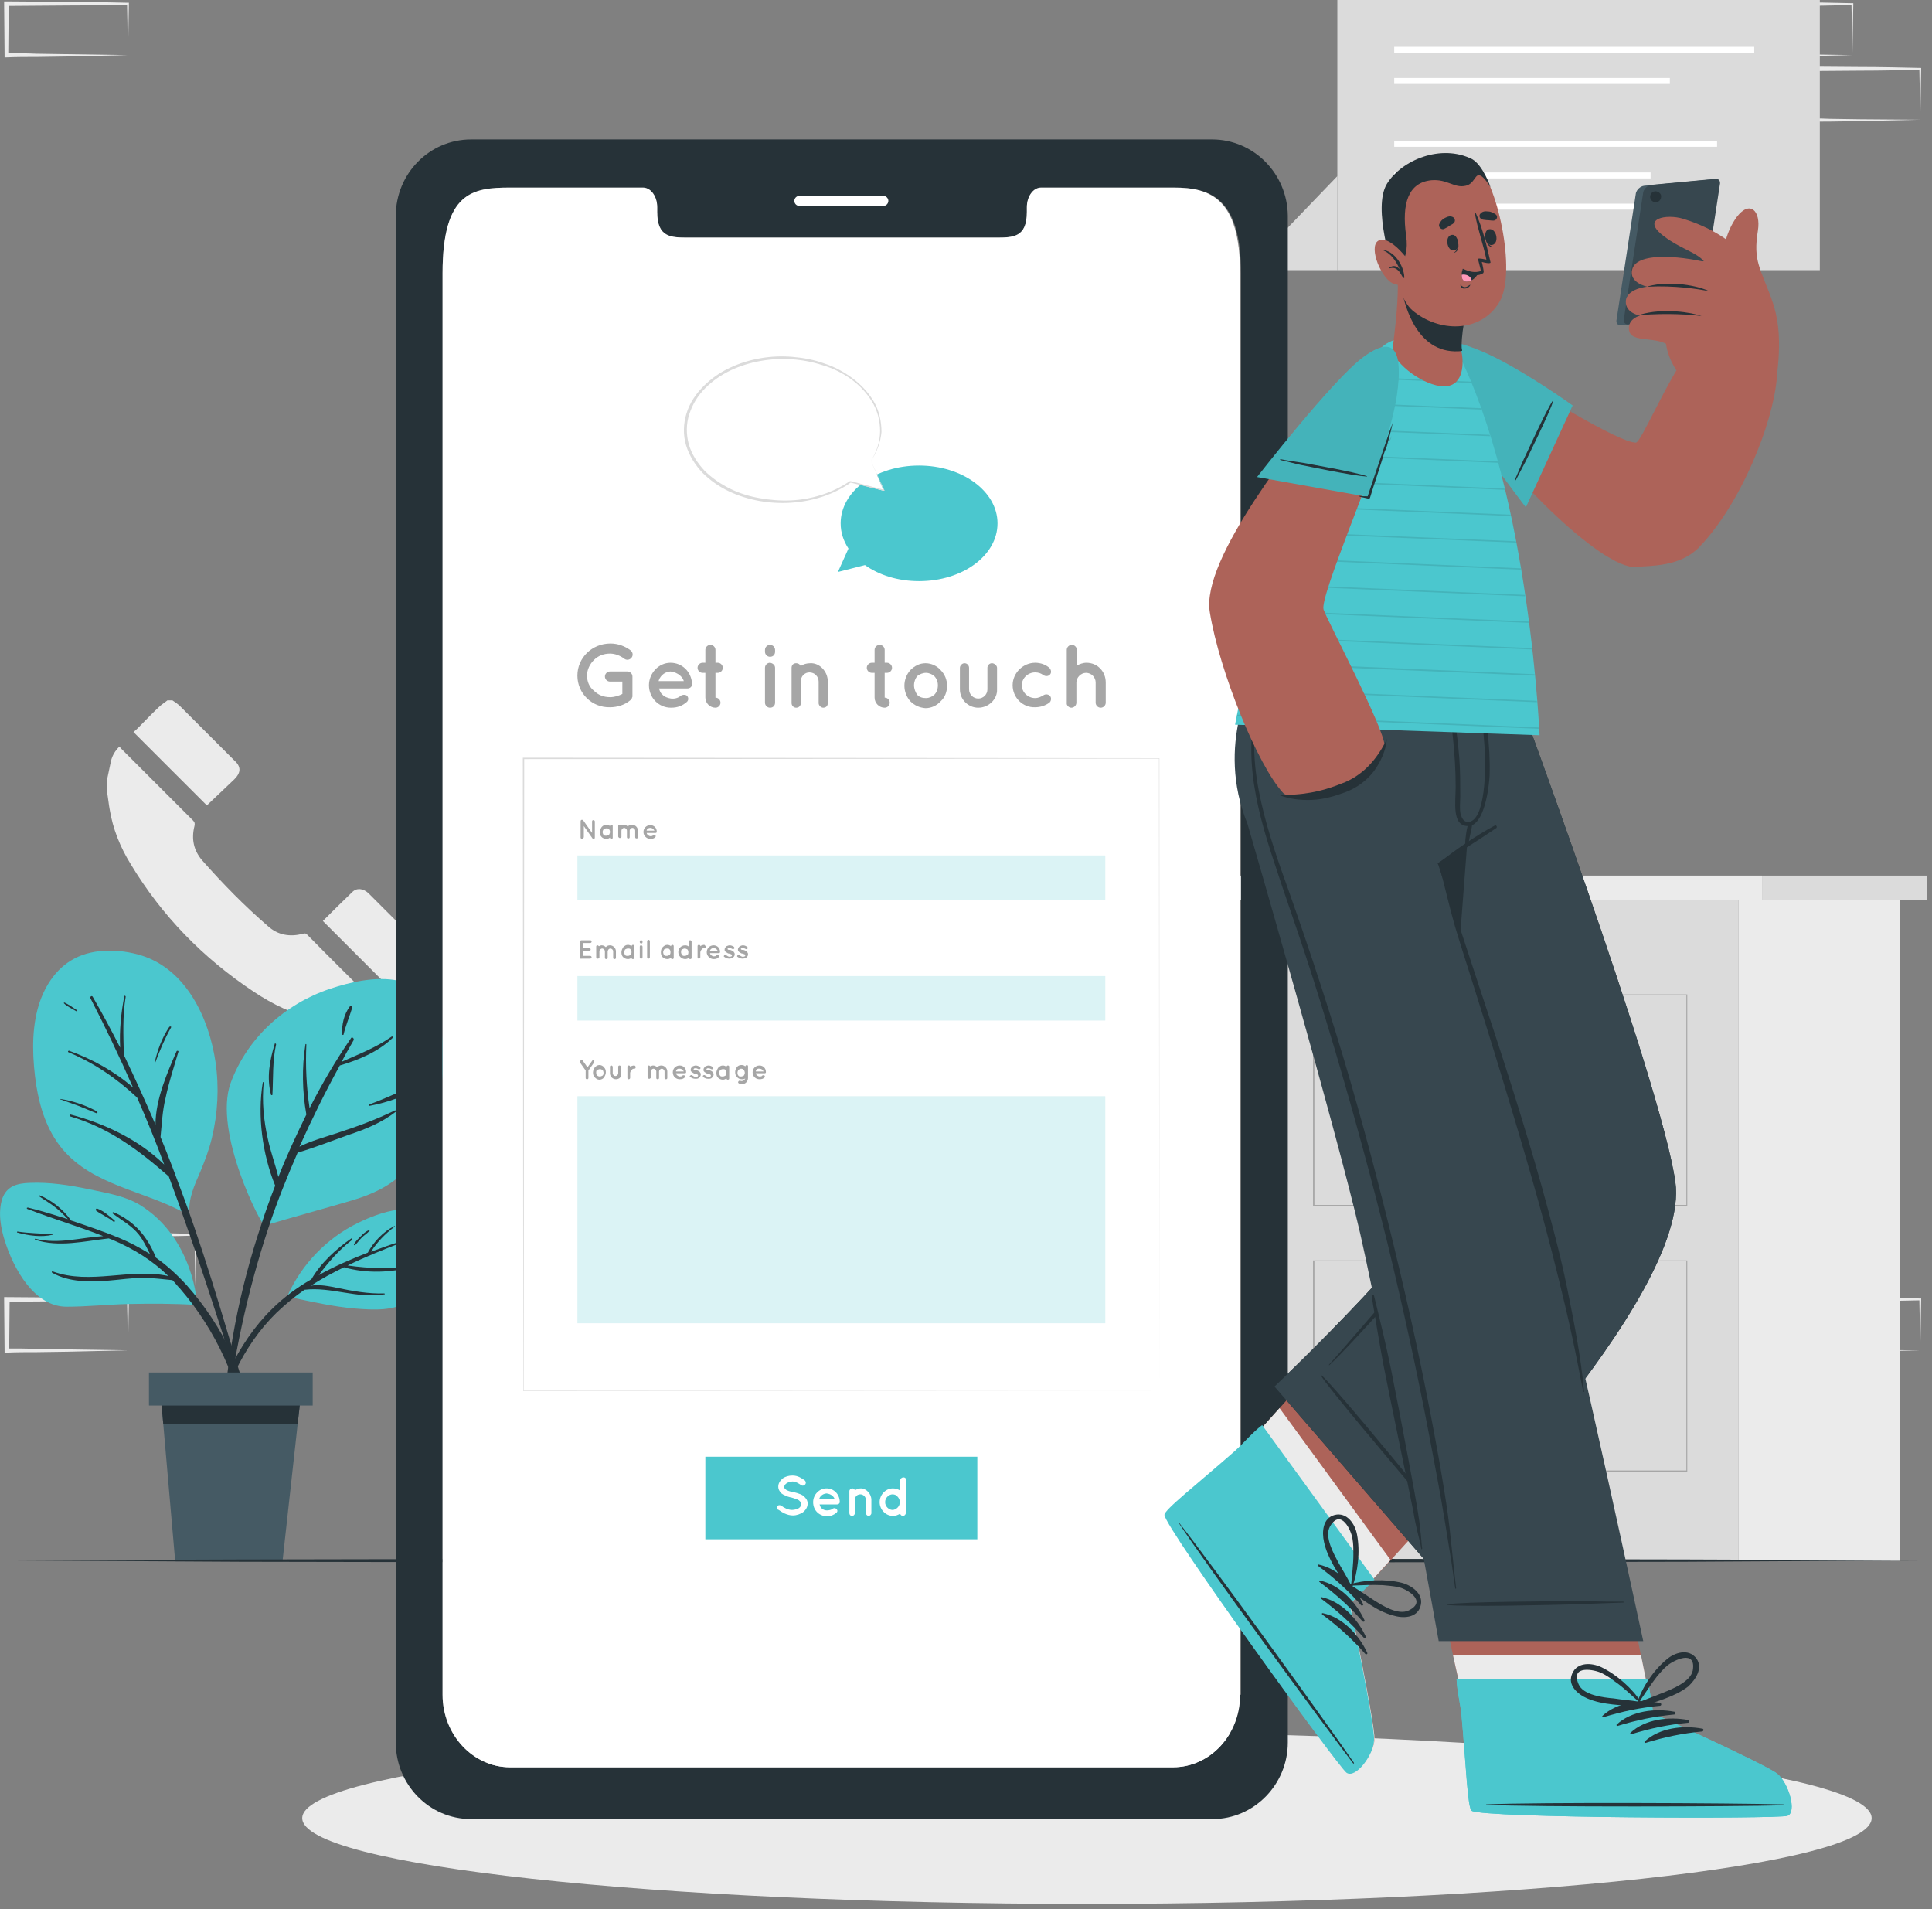 <svg width="335" height="331" viewBox="0 0 335 331" fill="none" xmlns="http://www.w3.org/2000/svg">
<rect x="0" y="0" width="335" height="331" fill="#808080" stroke="none"/>
<g clip-path="url(#clip0_1119_1184)">
<path d="M33.877 222.903L23.459 223.142L18.131 223.221C16.382 223.221 14.553 223.221 12.803 223.301H12.485V222.983L12.406 214.076V213.679H12.803L23.3 213.758C26.799 213.758 30.298 213.838 33.797 213.917H34.036V214.156C34.036 215.667 33.956 217.178 33.956 218.689L33.877 222.903ZM33.877 222.903L33.797 218.371C33.797 216.86 33.718 215.428 33.718 213.997L33.956 214.235C30.457 214.315 26.959 214.394 23.459 214.394L12.962 214.474L13.36 214.076L13.28 222.983L12.962 222.665C14.712 222.665 16.461 222.665 18.131 222.744L23.38 222.824L33.877 222.903Z" fill="#EBEBEB"/>
<path d="M22.187 234.115L11.77 234.354L6.441 234.433C4.692 234.433 2.863 234.433 1.113 234.513H0.795V234.195L0.716 225.288V224.891H1.113L11.611 224.97C15.11 224.97 18.608 225.05 22.108 225.129H22.346V225.368C22.346 226.879 22.267 228.39 22.267 229.901L22.187 234.115ZM22.187 234.115L22.108 229.583C22.108 228.072 22.028 226.64 22.028 225.209L22.267 225.447C18.767 225.527 15.268 225.606 11.77 225.606L1.272 225.686L1.67 225.288L1.591 234.195L1.113 233.797C2.863 233.797 4.612 233.797 6.282 233.877L11.531 233.956L22.187 234.115Z" fill="#EBEBEB"/>
<path d="M173.44 254.553L163.022 254.791L157.694 254.871C155.945 254.871 154.116 254.871 152.366 254.95H152.048V254.632L151.969 245.726V245.328H152.366L162.863 245.408C166.362 245.408 169.861 245.487 173.36 245.567H173.599V245.805C173.599 247.316 173.519 248.827 173.519 250.338L173.44 254.553ZM173.44 254.553L173.36 250.02C173.36 248.509 173.281 247.078 173.281 245.646L173.519 245.885C170.02 245.964 166.521 246.044 163.022 246.044L152.525 246.123L152.923 245.726L152.843 254.632L152.525 254.314C154.275 254.314 156.024 254.314 157.694 254.394L162.943 254.473L173.44 254.553Z" fill="#EBEBEB"/>
<path d="M161.75 265.846L151.332 266.084L146.004 266.164C144.254 266.164 142.425 266.164 140.676 266.243H140.358V265.925L140.278 257.019V256.621H140.676L151.173 256.701C154.672 256.701 158.171 256.78 161.67 256.86H161.909V257.098C161.909 258.609 161.829 260.12 161.829 261.631L161.75 265.846ZM161.75 265.846L161.67 261.313C161.67 259.802 161.59 258.371 161.59 256.939L161.829 257.178C158.33 257.257 154.831 257.337 151.332 257.337L140.835 257.416L141.233 257.019L141.153 265.925L140.835 265.607C142.584 265.607 144.334 265.607 146.004 265.687L151.252 265.766L161.75 265.846Z" fill="#EBEBEB"/>
<path d="M150.06 254.553L139.642 254.791L134.314 254.871C132.565 254.871 130.736 254.871 128.986 254.95H128.668V254.632L128.588 245.726V245.328H128.986L139.483 245.408C142.982 245.408 146.481 245.487 149.98 245.567H150.219V245.805C150.219 247.316 150.139 248.827 150.139 250.338L150.06 254.553ZM150.06 254.553L149.98 250.02C149.98 248.509 149.901 247.078 149.901 245.646L150.139 245.885C146.64 245.964 143.141 246.044 139.642 246.044L129.145 246.123L129.543 245.726L129.463 254.632L129.145 254.314C130.895 254.314 132.644 254.314 134.314 254.394L139.563 254.473L150.06 254.553Z" fill="#EBEBEB"/>
<path d="M332.962 234.115L322.545 234.354L317.217 234.433C315.467 234.433 313.638 234.433 311.889 234.513H311.571V234.195L311.491 225.288V224.891H311.889L322.386 224.97C325.885 224.97 329.384 225.05 332.883 225.129H333.121V225.368C333.121 226.879 333.042 228.39 333.042 229.901L332.962 234.115ZM332.962 234.115L332.883 229.583C332.883 228.072 332.803 226.64 332.803 225.209L333.042 225.447C329.543 225.527 326.044 225.606 322.545 225.606L312.048 225.686L312.445 225.288L312.366 234.195L312.048 233.877C313.797 233.877 315.547 233.877 317.217 233.956L322.465 234.036L332.962 234.115Z" fill="#EBEBEB"/>
<path d="M321.193 9.542L310.776 9.781L305.448 9.86C303.698 9.86 301.869 9.86 300.12 9.94H299.802V9.622L299.722 0.715V0.317H300.12L310.617 0.397C314.116 0.397 317.615 0.476 321.114 0.556H321.352V0.795C321.352 2.305 321.273 3.816 321.273 5.327L321.193 9.542ZM321.193 9.542L321.114 5.009C321.114 3.498 321.034 2.067 321.034 0.635L321.273 0.874C317.774 0.954 314.275 1.033 310.776 1.033L300.279 1.113L300.676 0.715L300.517 9.542L300.199 9.224C301.949 9.224 303.698 9.224 305.368 9.303L310.617 9.383L321.193 9.542Z" fill="#EBEBEB"/>
<path d="M332.962 20.756L322.545 20.994L317.217 21.074C315.467 21.074 313.638 21.074 311.889 21.154H311.571V20.835L311.491 11.929V11.531H311.889L322.386 11.611C325.885 11.611 329.384 11.69 332.883 11.77H333.121V12.008C333.121 13.519 333.042 15.03 333.042 16.541L332.962 20.756ZM332.962 20.756L332.883 16.223C332.883 14.712 332.803 13.281 332.803 11.849L333.042 12.088C329.543 12.167 326.044 12.247 322.545 12.247L312.048 12.326L312.445 11.929L312.366 20.835L312.048 20.517C313.797 20.517 315.547 20.517 317.217 20.597L322.465 20.676L332.962 20.756Z" fill="#EBEBEB"/>
<path d="M22.187 9.542L11.77 9.781L6.441 9.861C4.692 9.861 2.863 9.861 1.113 9.94H0.795V9.622L0.716 0.636V0.238H1.113L11.611 0.318C15.11 0.318 18.608 0.397 22.108 0.477H22.346V0.715C22.346 2.226 22.267 3.737 22.267 5.248L22.187 9.542ZM22.187 9.542L22.108 5.01C22.108 3.499 22.028 2.067 22.028 0.636L22.187 0.795C18.608 0.874 15.11 0.954 11.611 0.954L1.113 1.034L1.511 0.636L1.432 9.542L1.113 9.224C2.863 9.224 4.612 9.224 6.282 9.304L11.531 9.383L22.187 9.542Z" fill="#EBEBEB"/>
<path d="M301.472 156.104H218.768V270.618H301.472V156.104Z" fill="#DBDBDB"/>
<path d="M305.527 151.81H214.792V156.024H305.527V151.81Z" fill="#EBEBEB"/>
<path d="M334.076 151.81H305.527V156.024H334.076V151.81Z" fill="#DBDBDB"/>
<path d="M329.464 156.104H301.472V270.618H329.464V156.104Z" fill="#EBEBEB"/>
<path d="M292.565 209.067H227.674V172.407H292.565V209.067ZM227.913 208.908H292.406V172.566H227.913V208.908Z" fill="#A6A6A6"/>
<path d="M263.698 183.143H251.054V190.379H263.698V183.143Z" fill="#A6A6A6"/>
<path d="M267.516 189.902H254.712V183.54H267.516V189.902ZM254.871 189.743H267.277V183.779H254.871V189.743Z" fill="#A6A6A6"/>
<path d="M292.565 255.189H227.674V218.529H292.565V255.189ZM227.913 254.951H292.406V218.688H227.913V254.951Z" fill="#A6A6A6"/>
<path d="M263.698 229.186H251.054V236.422H263.698V229.186Z" fill="#A6A6A6"/>
<path d="M267.516 236.024H254.712V229.662H267.516V236.024ZM254.871 235.785H267.277V229.821H254.871V235.785Z" fill="#A6A6A6"/>
<path d="M66.163 175.109C65.288 175.984 64.175 176.461 62.982 176.779C62.267 176.938 61.471 177.097 60.676 177.177H58.052C57.018 177.018 55.905 176.859 54.871 176.7C50.895 175.904 47.316 174.155 43.976 171.928C35.229 166.123 28.072 158.807 22.664 149.821C20.835 146.878 19.563 143.698 19.006 140.278C18.847 139.403 18.767 138.529 18.608 137.574V134.95C18.847 133.916 19.006 132.962 19.245 131.928C19.483 130.974 19.96 130.179 20.676 129.463C20.835 129.542 20.915 129.701 20.994 129.781C25.129 133.916 29.344 138.131 33.479 142.266C33.797 142.584 33.797 142.823 33.718 143.22C33.161 145.447 33.559 147.435 35.07 149.185C38.648 153.24 42.386 157.057 46.441 160.556C48.191 162.147 50.259 162.465 52.485 161.908C52.803 161.829 52.962 161.749 53.28 162.067C57.495 166.362 61.789 170.576 66.084 174.871C66.084 174.95 66.084 175.03 66.163 175.109Z" fill="#EBEBEB"/>
<path d="M74.274 165.726V166.601C73.877 167.157 73.479 167.714 73.081 168.191C71.809 169.543 70.457 170.815 69.185 172.088C69.026 172.247 68.867 172.326 68.787 172.485C64.493 168.191 60.199 163.897 55.984 159.682C57.654 158.012 59.324 156.342 61.073 154.672C61.869 153.877 62.982 154.036 63.857 154.831C64.811 155.786 65.765 156.74 66.719 157.694C68.946 159.921 71.173 162.147 73.399 164.374C73.718 164.772 73.956 165.328 74.274 165.726Z" fill="#EBEBEB"/>
<path d="M40.636 135.11C39.046 136.621 37.455 138.131 35.865 139.642C31.73 135.507 27.515 131.293 23.141 126.919C23.459 126.68 23.777 126.362 24.016 126.124C25.209 124.931 26.322 123.738 27.515 122.624C27.992 122.147 28.549 121.829 29.026 121.432H29.901C30.378 121.75 30.855 122.068 31.253 122.465C34.354 125.567 37.455 128.668 40.557 131.77C41.829 132.883 41.829 133.917 40.636 135.11Z" fill="#EBEBEB"/>
<path d="M315.547 0H231.889V46.839H315.547V0Z" fill="#DBDBDB"/>
<path d="M216.223 46.839H231.889V30.537L216.223 46.839Z" fill="#DBDBDB"/>
<path d="M297.734 24.414H241.75V25.448H297.734V24.414Z" fill="white"/>
<path d="M286.203 29.901H241.75V30.935H286.203V29.901Z" fill="white"/>
<path d="M289.543 13.519H241.75V14.552H289.543V13.519Z" fill="white"/>
<path d="M304.176 8.111H241.75V9.145H304.176V8.111Z" fill="white"/>
<path d="M290.816 35.309H241.75V36.342H290.816V35.309Z" fill="white"/>
<path d="M188.47 330.1C263.616 330.1 324.534 323.442 324.534 315.229C324.534 307.016 263.616 300.358 188.47 300.358C113.324 300.358 52.406 307.016 52.406 315.229C52.406 323.442 113.324 330.1 188.47 330.1Z" fill="#EBEBEB"/>
<path d="M37.376 184.174C38.012 188.548 37.773 193.001 36.74 197.296C36.263 199.284 35.547 201.192 34.752 203.101C33.718 205.487 32.605 207.872 32.843 210.497C33.082 210.656 32.207 210.656 32.207 210.417C25.209 206.441 16.143 205.646 10.736 199.125C8.191 196.023 6.919 192.127 6.282 188.151C5.646 183.856 5.408 179.164 6.521 174.95C7.475 171.371 9.543 167.952 12.883 166.202C16.302 164.373 20.835 164.532 24.493 165.646C32.366 168.111 36.263 176.62 37.376 184.174Z" fill="#4BC7CE"/>
<path d="M41.034 236.262C40.08 233.081 39.126 229.9 38.171 226.72C36.263 220.437 34.275 214.234 32.048 208.111C30.696 204.453 29.344 200.795 27.833 197.137C28.072 194.831 28.151 192.604 28.708 190.378C29.265 187.674 30.139 185.049 30.935 182.346C31.014 182.187 30.696 182.107 30.616 182.266C29.026 185.924 26.959 190.616 26.959 194.99C25.209 190.934 23.38 186.879 21.471 182.902C21.392 179.483 21.233 176.222 21.79 172.803C21.79 172.644 21.551 172.564 21.551 172.723C20.994 175.586 20.676 178.688 20.835 181.63C19.324 178.688 17.734 175.666 16.064 172.803C15.905 172.564 15.587 172.803 15.666 173.042C18.29 178.131 20.756 183.3 23.062 188.548C19.881 185.765 15.984 183.618 12.008 182.187C11.849 182.107 11.69 182.346 11.849 182.425C16.382 184.334 20.199 186.958 23.777 190.298C25.448 194.115 27.038 198.012 28.469 201.908C24.096 197.614 18.052 194.751 12.247 193.24C12.088 193.161 12.008 193.479 12.167 193.558C18.927 195.547 24.096 199.443 29.265 203.976C29.821 205.566 30.457 207.157 31.014 208.747C33.161 214.791 35.229 220.835 37.217 226.958C38.171 229.9 39.126 232.763 40 235.706C40.955 238.887 41.75 242.147 43.022 245.248C43.181 245.566 43.658 245.487 43.579 245.089C43.022 242.147 41.909 239.205 41.034 236.262Z" fill="#263238"/>
<path d="M29.344 178.052C28.072 179.96 27.276 182.107 26.799 184.334C26.799 184.413 26.879 184.413 26.879 184.334C27.674 182.187 28.549 180.119 29.662 178.131C29.742 177.972 29.503 177.892 29.344 178.052Z" fill="#263238"/>
<path d="M16.779 192.683C14.95 191.649 12.565 190.854 10.497 190.536C10.418 190.536 10.418 190.616 10.497 190.616C11.531 191.013 12.565 191.331 13.598 191.729C14.632 192.127 15.666 192.604 16.7 193.001C16.859 193.081 17.018 192.842 16.779 192.683Z" fill="#263238"/>
<path d="M13.281 175.108C12.644 174.711 11.929 174.154 11.213 173.836C11.133 173.757 10.974 173.916 11.133 173.995C11.69 174.552 12.485 174.87 13.122 175.268C13.281 175.427 13.44 175.188 13.281 175.108Z" fill="#263238"/>
<path d="M61.073 208.111C55.984 209.622 50.895 210.974 45.885 212.485C45.407 212.644 36.898 196.263 40 187.754C42.863 179.96 49.383 174.076 57.177 171.451C60.755 170.258 65.209 169.225 69.026 170.02C72.445 170.736 74.831 173.519 75.944 176.779C77.455 181.153 76.978 186.322 76.103 190.696C75.308 194.831 73.877 198.887 71.093 202.068C68.469 205.249 65.05 206.919 61.073 208.111Z" fill="#4BC7CE"/>
<path d="M68.469 192.526C65.209 194.116 61.948 195.309 58.529 196.422C56.382 197.138 53.996 197.774 51.928 198.808C54.075 194.036 56.382 189.345 58.926 184.732C62.187 183.778 65.606 182.347 68.072 179.961C68.231 179.802 68.072 179.643 67.912 179.722C65.209 181.631 62.266 182.744 59.244 184.096C59.881 182.824 60.596 181.631 61.312 180.359C61.471 180.04 60.994 179.643 60.835 180.04C58.211 183.858 55.825 187.913 53.678 192.128C53.121 188.39 52.962 184.812 53.121 181.074C53.121 180.995 52.962 180.995 52.962 181.074C52.326 185.05 52.405 189.265 53.121 193.241C51.372 196.82 49.702 200.398 48.27 204.056C47.714 201.83 46.918 199.683 46.441 197.456C45.725 194.275 45.407 191.015 45.725 187.675C45.725 187.595 45.566 187.595 45.566 187.675C44.612 193.48 45.487 200.08 47.714 205.567C46.839 207.794 46.044 210.021 45.328 212.247C41.511 223.619 39.205 235.388 38.648 247.396C38.648 247.635 39.046 247.715 39.046 247.396C40.398 235.627 42.863 223.937 46.6 212.724C48.032 208.351 49.781 204.056 51.61 199.842C54.632 198.967 57.574 197.774 60.517 196.74C63.38 195.786 66.322 194.593 68.708 192.685C68.628 192.605 68.549 192.446 68.469 192.526Z" fill="#263238"/>
<path d="M73.161 187.753C70.06 188.866 67.117 190.377 64.016 191.491C63.857 191.57 63.936 191.809 64.095 191.729C67.356 191.093 70.616 190.059 73.241 187.912C73.4 187.833 73.241 187.674 73.161 187.753Z" fill="#263238"/>
<path d="M47.873 181.073C47.873 180.914 47.634 180.835 47.634 180.994C46.76 183.857 46.203 186.879 46.998 189.821C46.998 189.9 47.237 189.9 47.237 189.821C47.396 186.799 47.237 183.936 47.873 181.073Z" fill="#263238"/>
<path d="M60.676 174.473C59.642 175.825 59.244 177.654 59.324 179.324C59.324 179.404 59.483 179.483 59.562 179.404C59.96 177.734 60.596 176.302 61.073 174.712C61.073 174.394 60.835 174.314 60.676 174.473Z" fill="#263238"/>
<path d="M0.874 215.268C2.385 219.96 5.884 226.481 11.451 226.56C15.109 226.56 18.687 226.162 22.346 226.083C26.242 226.003 30.139 226.003 34.035 226.242C34.353 226.242 33.558 214.632 24.254 208.906C21.63 207.316 18.449 206.838 15.507 206.202C12.087 205.486 8.588 204.93 5.089 205.089C2.942 205.168 1.192 205.646 0.397 207.793C-0.398 210.258 0.159 213.041 0.874 215.268Z" fill="#4BC7CE"/>
<path d="M4.93 209.383C7.236 209.939 9.463 210.655 11.769 211.371C11.133 210.735 10.576 210.098 9.86 209.542C8.906 208.746 7.793 208.11 6.759 207.395C6.68 207.315 6.759 207.156 6.839 207.236C8.906 208.031 11.053 209.78 12.326 211.609C15.188 212.564 17.972 213.518 20.676 214.631C22.584 215.426 24.334 216.381 26.004 217.414C25.447 216.301 24.89 215.108 24.095 214.075C22.823 212.484 21.153 211.609 19.562 210.416C19.403 210.337 19.562 210.098 19.721 210.178C23.379 211.768 25.606 214.472 27.038 218.051C28.946 219.403 30.695 220.993 32.365 222.822C38.568 229.82 43.419 239.204 43.419 248.667C43.419 248.906 43.022 248.985 43.022 248.747C41.272 239.283 37.535 230.774 31.252 223.458C30.775 222.981 30.377 222.424 29.9 221.947C28.23 221.788 26.481 221.55 24.811 221.55C22.823 221.55 20.835 221.868 18.847 222.027C15.586 222.265 12.008 222.345 9.065 220.675C8.906 220.595 8.986 220.357 9.145 220.436C15.666 222.822 22.584 219.8 29.185 221.232C26.401 218.528 23.22 216.54 19.483 214.949C19.244 214.87 19.085 214.79 18.847 214.711C14.632 215.188 10.179 216.301 6.123 214.949C5.964 214.87 6.043 214.711 6.202 214.79C10.179 215.745 13.996 214.552 17.892 214.313C13.678 212.643 9.304 211.371 5.01 209.701C4.532 209.621 4.532 209.303 4.93 209.383Z" fill="#263238"/>
<path d="M3.021 213.519C5.089 213.837 7.077 213.837 9.145 213.996C9.224 213.996 9.224 214.075 9.145 214.075C7.157 214.552 4.93 214.234 2.942 213.678C2.942 213.678 2.942 213.519 3.021 213.519Z" fill="#263238"/>
<path d="M16.858 209.541C17.972 209.939 19.006 210.893 19.88 211.609C19.96 211.688 19.88 211.927 19.721 211.847C19.244 211.45 18.687 211.132 18.131 210.814C17.654 210.495 17.097 210.257 16.62 209.859C16.54 209.7 16.699 209.462 16.858 209.541Z" fill="#263238"/>
<path d="M49.861 224.653C49.782 224.812 50.02 224.971 50.1 224.812C50.1 224.891 50.179 224.891 50.259 224.891C53.996 225.686 57.813 226.561 61.631 226.879C64.732 227.118 68.311 227.356 71.014 225.527C74.672 223.062 77.058 216.621 75.07 212.486C72.764 207.555 65.686 210.259 62.108 212.008C56.7 214.633 52.326 219.165 49.861 224.653Z" fill="#4BC7CE"/>
<path d="M47.158 226.959C49.225 224.892 51.531 223.222 53.996 221.79C55.666 218.927 58.211 216.621 60.915 214.713C61.074 214.633 61.154 214.872 61.074 214.951C58.768 216.701 56.939 218.848 55.269 221.074C57.973 219.563 60.915 218.291 63.778 217.178C64.812 215.269 66.482 213.52 68.39 212.565C68.39 212.565 68.47 212.565 68.47 212.645C66.8 213.917 65.448 215.269 64.335 217.019C66.084 216.383 67.834 215.746 69.583 215.19C69.742 215.11 69.822 215.349 69.663 215.428C66.561 216.621 63.38 217.893 60.279 219.404C64.175 219.961 67.674 220.041 71.651 219.404C71.73 219.404 71.81 219.563 71.73 219.563C67.913 220.677 63.539 220.836 59.643 219.723C57.655 220.677 55.746 221.711 53.917 222.903C55.428 222.665 57.018 222.983 58.529 223.301C61.233 223.858 63.857 224.335 66.641 224.255C66.72 224.255 66.8 224.414 66.641 224.414C61.949 225.21 57.416 223.062 52.804 223.619C51.054 224.812 49.464 226.164 47.953 227.595C45.01 230.458 42.625 233.957 40.875 237.615C38.887 241.591 37.853 245.886 36.263 250.021C36.183 250.18 35.945 250.1 35.945 249.941C37.138 241.75 41.193 232.764 47.158 226.959Z" fill="#263238"/>
<path d="M61.392 215.746C61.631 215.19 62.188 214.713 62.585 214.315C62.983 213.917 63.46 213.44 64.017 213.281C64.096 213.281 64.096 213.361 64.096 213.361C63.699 213.838 63.142 214.156 62.744 214.554C62.347 214.951 61.949 215.508 61.552 215.905C61.392 215.905 61.313 215.826 61.392 215.746Z" fill="#263238"/>
<path d="M69.106 218.291C69.822 218.132 70.537 218.132 71.253 217.973C71.969 217.814 72.605 217.575 73.321 217.337C73.4 217.337 73.48 217.416 73.4 217.496C72.287 218.212 70.458 218.768 69.106 218.53C69.026 218.45 69.026 218.291 69.106 218.291Z" fill="#263238"/>
<path d="M27.674 239.842L28.311 246.919L30.378 270.697H48.986L51.611 246.919L52.406 239.842H27.674Z" fill="#455A64"/>
<path d="M27.674 239.842L28.311 246.919H51.611L52.406 239.842H27.674Z" fill="#263238"/>
<path d="M25.829 243.689H54.219V237.964H25.829V243.689Z" fill="#455A64"/>
<path d="M0 270.537L41.75 270.378L83.499 270.299L166.998 270.14L250.497 270.299L292.327 270.378L334.076 270.537L292.327 270.776L250.497 270.855L166.998 270.935L83.499 270.855L41.75 270.776L0 270.537Z" fill="#263238"/>
<path d="M210.179 24.176H81.67C74.513 24.176 68.628 30.061 68.628 37.456V302.109C68.628 309.425 74.434 315.389 81.67 315.389H210.259C217.416 315.389 223.301 309.425 223.301 302.109V37.377C223.221 30.061 217.336 24.176 210.179 24.176ZM215.03 293.838C215.03 300.836 209.782 306.403 203.42 306.403H88.43C81.988 306.403 76.74 300.757 76.74 293.838V47.397C76.74 33.241 81.988 32.526 88.43 32.526H111.491C112.843 32.526 113.957 34.037 113.957 35.945V36.74C113.957 41.194 116.342 41.194 119.364 41.194H172.645C175.666 41.194 178.052 41.194 178.052 36.74V35.945C178.052 34.037 179.165 32.526 180.517 32.526H203.579C210.02 32.526 215.189 34.434 215.189 47.397V293.838H215.03Z" fill="#263238"/>
<path d="M215.03 47.396V293.838C215.03 300.836 209.782 306.403 203.42 306.403H88.43C81.988 306.403 76.74 300.756 76.74 293.838V47.396C76.74 33.241 81.988 32.525 88.43 32.525H111.491C112.843 32.525 113.957 34.036 113.957 35.945V36.74C113.957 41.193 116.342 41.193 119.364 41.193H172.644C175.666 41.193 178.052 41.193 178.052 36.74V35.945C178.052 34.036 179.165 32.525 180.517 32.525H203.579C209.861 32.525 215.03 34.434 215.03 47.396Z" fill="white"/>
<path d="M107.515 38.091C107.435 38.171 107.356 38.251 107.276 38.33C107.197 38.41 107.197 38.41 107.117 38.489C106.481 37.932 105.845 37.614 104.97 37.614C104.175 37.614 103.459 37.932 102.823 38.489C102.823 38.41 102.743 38.41 102.664 38.33C102.584 38.251 102.505 38.171 102.425 38.091C102.505 38.012 102.584 37.932 102.743 37.853C102.982 37.694 103.141 37.535 103.38 37.455C103.618 37.296 103.936 37.217 104.254 37.137C104.413 37.137 104.572 37.137 104.652 37.058C104.731 37.058 105.05 37.058 105.05 37.058C105.129 37.058 105.209 37.058 105.368 37.058C105.606 37.058 105.924 37.137 106.163 37.217C106.322 37.296 106.56 37.376 106.72 37.455C106.879 37.535 107.038 37.694 107.197 37.853C107.356 37.932 107.435 38.012 107.515 38.091Z" fill="white"/>
<path d="M103.539 39.125C103.459 39.045 103.3 38.886 103.221 38.807C103.618 38.409 104.095 38.171 104.652 38.091C105.447 38.012 106.163 38.25 106.799 38.807C106.64 38.886 106.561 39.045 106.481 39.125C106.084 38.727 105.606 38.568 105.05 38.568C104.414 38.489 103.936 38.727 103.539 39.125Z" fill="white"/>
<path d="M106.084 39.443C106.004 39.523 105.845 39.681 105.766 39.761C105.527 39.602 105.288 39.443 105.05 39.443C104.732 39.443 104.493 39.523 104.334 39.761C104.255 39.681 104.096 39.523 104.016 39.443C104.414 38.886 105.448 38.807 106.084 39.443Z" fill="white"/>
<path d="M105.288 40.159C105.288 40.318 105.129 40.477 104.97 40.477C104.811 40.477 104.652 40.318 104.652 40.159C104.652 40 104.811 39.841 104.97 39.841C105.129 39.841 105.288 40 105.288 40.159Z" fill="white"/>
<path d="M85.805 38.728C85.805 38.251 86.203 37.773 86.759 37.773C87.237 37.773 87.714 38.171 87.714 38.728C87.714 39.205 87.316 39.682 86.759 39.682C86.203 39.682 85.805 39.284 85.805 38.728Z" fill="white"/>
<path d="M88.668 38.728C88.668 38.251 89.066 37.773 89.622 37.773C90.099 37.773 90.576 38.171 90.576 38.728C90.576 39.205 90.179 39.682 89.622 39.682C89.066 39.682 88.668 39.284 88.668 38.728Z" fill="white"/>
<path d="M91.531 38.728C91.531 38.251 91.929 37.773 92.486 37.773C92.963 37.773 93.44 38.171 93.44 38.728C93.44 39.205 93.042 39.682 92.486 39.682C91.929 39.682 91.531 39.284 91.531 38.728Z" fill="white"/>
<path d="M94.473 38.728C94.473 38.251 94.871 37.773 95.427 37.773C95.905 37.773 96.382 38.171 96.382 38.728C96.382 39.205 95.984 39.682 95.427 39.682C94.871 39.682 94.473 39.284 94.473 38.728Z" fill="white"/>
<path d="M97.336 38.728C97.336 38.251 97.734 37.773 98.29 37.773C98.767 37.773 99.245 38.171 99.245 38.728C99.245 39.205 98.847 39.682 98.29 39.682C97.734 39.682 97.336 39.284 97.336 38.728Z" fill="white"/>
<path d="M204.692 40.715H197.217V37.296H204.692V40.715ZM197.615 40.397H204.295V37.694H197.615V40.397Z" fill="white"/>
<path d="M202.624 37.852H197.853V40.159H202.624V37.852Z" fill="white"/>
<path d="M205.329 38.091H204.692V39.92H205.329V38.091Z" fill="white"/>
<path d="M153.161 35.706H138.609C138.132 35.706 137.734 35.308 137.734 34.831C137.734 34.354 138.132 33.956 138.609 33.956H153.161C153.638 33.956 154.036 34.354 154.036 34.831C154.036 35.308 153.638 35.706 153.161 35.706Z" fill="white"/>
<path d="M100.12 117.138C100.12 114.037 102.664 111.571 105.845 111.571C107.197 111.571 108.39 112.048 109.344 112.764C109.742 113.082 109.821 113.639 109.503 114.036C109.185 114.434 108.629 114.514 108.231 114.196C107.595 113.718 106.72 113.321 105.766 113.321C104.652 113.321 103.698 113.718 102.982 114.434C102.267 115.15 101.79 116.104 101.79 117.138C101.79 118.172 102.187 119.126 102.982 119.762C103.698 120.478 104.652 120.875 105.766 120.875C106.561 120.875 107.277 120.637 107.913 120.319V118.172H105.766C105.289 118.172 104.891 117.774 104.891 117.297C104.891 116.82 105.289 116.422 105.766 116.422H108.788C109.265 116.422 109.662 116.82 109.662 117.297V120.716C109.662 120.796 109.662 120.875 109.583 120.955V121.035C109.503 121.194 109.424 121.273 109.265 121.432C108.31 122.227 107.038 122.625 105.766 122.625C102.664 122.705 100.12 120.239 100.12 117.138Z" fill="#A6A6A6"/>
<path d="M112.525 118.808C112.525 116.74 114.195 114.911 116.263 114.911C118.251 114.911 119.842 116.422 120.001 118.49V118.569C120.001 118.569 120.001 118.649 120.001 118.728C119.921 119.126 119.603 119.364 119.205 119.364H114.275C114.354 119.683 114.513 120.16 114.832 120.398C115.15 120.796 115.786 121.034 116.342 121.114C116.899 121.193 117.535 121.034 117.933 120.716C118.251 120.398 118.887 120.398 119.126 120.637C119.364 120.875 119.444 121.352 119.126 121.671C118.331 122.386 117.456 122.704 116.342 122.704C114.195 122.704 112.525 120.955 112.525 118.808ZM114.195 118.092H118.569C118.41 117.456 117.615 116.581 116.263 116.422C114.991 116.502 114.354 117.456 114.195 118.092Z" fill="#A6A6A6"/>
<path d="M125.328 115.786C125.328 116.263 124.931 116.66 124.454 116.66H124.056V120.955C124.533 120.955 124.931 121.352 124.931 121.829C124.931 122.307 124.533 122.704 124.056 122.704C123.102 122.704 122.306 121.909 122.306 120.955V116.66H121.829C121.352 116.66 120.955 116.263 120.955 115.786C120.955 115.309 121.352 114.911 121.829 114.911H122.306V112.684C122.306 112.207 122.704 111.81 123.181 111.81C123.658 111.81 124.056 112.207 124.056 112.684V114.911H124.454C124.931 114.911 125.328 115.309 125.328 115.786Z" fill="#A6A6A6"/>
<path d="M134.394 113.002C134.394 113.48 134.076 113.877 133.519 113.877C133.042 113.877 132.645 113.48 132.645 113.002V112.684C132.645 112.207 133.042 111.81 133.519 111.81C133.996 111.81 134.394 112.207 134.394 112.684V113.002ZM134.394 115.786V121.829C134.394 122.307 134.076 122.704 133.519 122.704C133.042 122.704 132.645 122.307 132.645 121.829V115.786C132.645 115.309 133.042 114.911 133.519 114.911C133.996 114.99 134.394 115.309 134.394 115.786Z" fill="#A6A6A6"/>
<path d="M143.539 118.171V121.909C143.539 122.386 143.221 122.704 142.744 122.704C142.346 122.704 141.949 122.306 141.949 121.909V118.171C141.949 117.296 141.233 116.581 140.358 116.581C139.483 116.581 138.847 117.296 138.847 118.171V121.909C138.847 121.988 138.847 121.988 138.847 122.068C138.768 122.465 138.45 122.704 138.052 122.704C137.575 122.704 137.257 122.306 137.257 121.909V118.171V115.786C137.257 115.308 137.575 114.99 138.052 114.99C138.37 114.99 138.688 115.149 138.847 115.467C139.324 115.149 139.881 114.99 140.517 114.99C142.108 114.911 143.539 116.422 143.539 118.171Z" fill="#A6A6A6"/>
<path d="M154.673 115.786C154.673 116.263 154.275 116.66 153.798 116.66H153.4V120.955C153.877 120.955 154.275 121.352 154.275 121.829C154.275 122.307 153.877 122.704 153.4 122.704C152.446 122.704 151.651 121.909 151.651 120.955V116.66H151.174C150.696 116.66 150.299 116.263 150.299 115.786C150.299 115.309 150.696 114.911 151.174 114.911H151.651V112.684C151.651 112.207 152.048 111.81 152.525 111.81C153.003 111.81 153.4 112.207 153.4 112.684V114.911H153.798C154.275 114.911 154.673 115.309 154.673 115.786Z" fill="#A6A6A6"/>
<path d="M157.853 121.591C157.217 120.875 156.819 119.921 156.819 118.887C156.819 117.853 157.217 116.899 157.853 116.183C158.569 115.467 159.444 114.99 160.477 114.99C161.511 114.99 162.465 115.467 163.102 116.183C163.817 116.899 164.215 117.853 164.215 118.887C164.215 120 163.817 120.954 163.102 121.591C162.465 122.306 161.511 122.783 160.477 122.783C159.444 122.704 158.569 122.306 157.853 121.591ZM158.489 118.807C158.489 119.444 158.728 120 159.046 120.477C159.444 120.875 159.921 121.034 160.557 121.034C161.114 121.034 161.591 120.795 161.988 120.477C162.386 120.08 162.625 119.523 162.625 118.807C162.625 118.171 162.386 117.614 161.988 117.217C161.591 116.899 161.114 116.66 160.557 116.66C160 116.66 159.444 116.899 159.046 117.217C158.728 117.614 158.489 118.171 158.489 118.807Z" fill="#A6A6A6"/>
<path d="M169.623 122.704C167.873 122.704 166.442 121.273 166.442 119.523V115.785C166.442 115.388 166.84 114.99 167.237 114.99C167.714 114.99 168.032 115.388 168.032 115.785V119.523C168.032 120.398 168.748 121.114 169.623 121.114C170.498 121.114 171.213 120.398 171.213 119.523V115.785C171.213 115.388 171.531 114.99 172.009 114.99C172.406 114.99 172.883 115.388 172.883 115.785V119.523C172.963 121.193 171.452 122.704 169.623 122.704Z" fill="#A6A6A6"/>
<path d="M175.587 118.808C175.587 116.661 177.416 114.911 179.484 114.911C180.438 114.911 181.313 115.229 181.949 115.786C182.267 116.104 182.346 116.581 182.108 116.899C181.79 117.297 181.313 117.297 180.915 117.058C180.517 116.74 180.04 116.581 179.484 116.581C178.211 116.581 177.177 117.615 177.177 118.808C177.177 120.001 178.211 121.034 179.484 121.034C180.04 121.034 180.517 120.796 180.915 120.557C181.233 120.319 181.79 120.319 182.108 120.716C182.346 121.034 182.267 121.591 181.949 121.83C181.313 122.307 180.438 122.625 179.484 122.625C177.336 122.704 175.587 120.955 175.587 118.808Z" fill="#A6A6A6"/>
<path d="M186.641 121.829C186.641 122.307 186.243 122.704 185.766 122.704C185.368 122.704 185.05 122.386 184.971 122.068C184.971 121.989 184.971 121.909 184.971 121.829V112.684C184.971 112.207 185.368 111.81 185.845 111.81C186.323 111.81 186.72 112.207 186.72 112.684V115.388C187.197 115.15 187.754 114.911 188.39 114.911C190.299 114.911 191.73 116.422 191.73 118.33V121.829C191.73 122.307 191.333 122.704 190.855 122.704C190.378 122.704 189.981 122.307 189.981 121.829V118.33C189.981 117.456 189.265 116.66 188.311 116.66C187.436 116.66 186.641 117.456 186.641 118.33V121.829Z" fill="#A6A6A6"/>
<path d="M201.034 131.451H90.815V241.113H201.034V131.451Z" fill="white"/>
<path d="M201.034 241.114L90.815 241.193H90.736V241.114L90.656 131.452V131.372H90.736L200.955 131.452H201.034V131.531V241.114ZM201.034 241.114L200.955 131.452L201.034 131.531L90.815 131.611L90.895 131.531L90.815 241.193L90.736 241.114H201.034Z" fill="#DBDBDB"/>
<path d="M101.153 145.209C101.153 145.368 100.994 145.447 100.915 145.447C100.756 145.447 100.676 145.288 100.676 145.209V142.426C100.676 142.346 100.676 142.267 100.756 142.187C100.835 142.107 101.074 142.107 101.153 142.267L102.664 144.414V142.426C102.664 142.267 102.744 142.187 102.903 142.187C103.062 142.187 103.141 142.346 103.141 142.426V145.209C103.141 145.368 103.062 145.447 102.903 145.447C102.823 145.447 102.744 145.447 102.744 145.368L101.233 143.221V145.209H101.153Z" fill="#A6A6A6"/>
<path d="M106.243 144.255V145.209C106.243 145.368 106.163 145.448 106.004 145.448C105.845 145.448 105.766 145.368 105.766 145.209C105.607 145.368 105.368 145.448 105.129 145.448C104.811 145.448 104.493 145.289 104.334 145.13C104.096 144.891 104.016 144.652 104.016 144.255C104.016 143.937 104.175 143.619 104.334 143.38C104.573 143.141 104.811 142.982 105.129 142.982C105.368 142.982 105.607 143.062 105.766 143.221C105.766 143.062 105.925 142.982 106.004 142.982C106.163 142.982 106.243 143.062 106.243 143.221V144.255ZM105.766 144.255C105.766 144.016 105.686 143.857 105.607 143.778C105.527 143.619 105.368 143.619 105.129 143.619C104.97 143.619 104.811 143.698 104.652 143.778C104.573 143.937 104.493 144.096 104.493 144.255C104.493 144.414 104.573 144.652 104.652 144.732C104.732 144.891 104.891 144.891 105.129 144.891C105.288 144.891 105.448 144.811 105.607 144.732C105.686 144.573 105.766 144.414 105.766 144.255Z" fill="#A6A6A6"/>
<path d="M109.185 144.016V145.13C109.185 145.289 109.106 145.368 108.947 145.368C108.788 145.368 108.708 145.289 108.708 145.13V144.016C108.708 143.778 108.47 143.539 108.231 143.539C107.992 143.539 107.754 143.778 107.754 144.016V145.13C107.674 145.209 107.595 145.289 107.515 145.289C107.515 145.289 107.515 145.289 107.436 145.289C107.356 145.289 107.197 145.13 107.197 145.05V143.937V143.221C107.197 143.062 107.277 142.982 107.436 142.982C107.515 142.982 107.595 143.062 107.674 143.141C107.833 143.062 107.992 142.982 108.152 142.982C108.47 142.982 108.708 143.141 108.867 143.301C109.026 143.062 109.344 142.982 109.583 142.982C110.14 142.982 110.617 143.46 110.617 144.016V145.13C110.617 145.289 110.537 145.368 110.378 145.368C110.219 145.368 110.14 145.289 110.14 145.13V144.016C110.14 143.778 109.901 143.539 109.662 143.539C109.424 143.539 109.185 143.778 109.185 144.016Z" fill="#A6A6A6"/>
<path d="M111.571 144.255C111.571 143.619 112.048 143.062 112.764 143.062C113.4 143.062 113.877 143.54 113.877 144.176C113.877 144.176 113.877 144.176 113.877 144.255C113.877 144.335 113.797 144.414 113.638 144.414H112.127C112.127 144.494 112.207 144.653 112.287 144.732C112.366 144.812 112.605 144.971 112.764 144.971C112.923 144.971 113.161 144.971 113.241 144.812C113.32 144.732 113.559 144.732 113.638 144.812C113.718 144.892 113.718 145.051 113.638 145.13C113.4 145.369 113.161 145.448 112.764 145.448C112.127 145.448 111.571 144.892 111.571 144.255ZM112.127 144.017H113.479C113.4 143.858 113.161 143.54 112.764 143.54C112.366 143.54 112.127 143.778 112.127 144.017Z" fill="#A6A6A6"/>
<path opacity="0.2" d="M191.651 148.311H100.12V156.024H191.651V148.311Z" fill="#4BC7CE"/>
<path d="M100.597 166.043V163.26C100.597 163.101 100.676 163.021 100.835 163.021H102.346C102.505 163.021 102.585 163.101 102.585 163.26C102.585 163.419 102.426 163.499 102.346 163.499H101.074V164.373H102.187C102.346 164.373 102.426 164.532 102.426 164.612C102.426 164.771 102.267 164.851 102.187 164.851H101.074V165.725H102.346C102.505 165.725 102.585 165.884 102.585 165.964C102.585 166.123 102.426 166.202 102.346 166.202H100.835C100.756 166.282 100.597 166.202 100.597 166.043Z" fill="#A6A6A6"/>
<path d="M105.368 164.93V166.044C105.368 166.203 105.288 166.282 105.129 166.282C104.97 166.282 104.891 166.203 104.891 166.044V164.93C104.891 164.692 104.652 164.453 104.414 164.453C104.175 164.453 103.937 164.692 103.937 164.93V166.044C103.857 166.123 103.777 166.203 103.698 166.203C103.698 166.203 103.698 166.203 103.618 166.203C103.539 166.203 103.38 166.044 103.38 165.964V164.851V164.135C103.38 163.976 103.459 163.896 103.618 163.896C103.698 163.896 103.778 163.976 103.857 164.056C104.016 163.976 104.175 163.896 104.334 163.896C104.652 163.896 104.891 164.056 105.05 164.215C105.209 163.976 105.527 163.896 105.766 163.896C106.322 163.896 106.799 164.374 106.799 164.93V166.044C106.799 166.203 106.72 166.282 106.561 166.282C106.402 166.282 106.322 166.203 106.322 166.044V164.93C106.322 164.692 106.084 164.453 105.845 164.453C105.607 164.453 105.447 164.612 105.368 164.93Z" fill="#A6A6A6"/>
<path d="M109.981 165.089V166.043C109.981 166.202 109.901 166.282 109.742 166.282C109.583 166.282 109.503 166.202 109.503 166.043C109.344 166.202 109.106 166.282 108.867 166.282C108.549 166.282 108.231 166.123 108.072 165.964C107.833 165.725 107.754 165.486 107.754 165.089C107.754 164.771 107.913 164.453 108.072 164.214C108.311 163.975 108.549 163.816 108.867 163.816C109.106 163.816 109.344 163.896 109.503 164.055C109.503 163.896 109.662 163.816 109.742 163.816C109.901 163.816 109.981 163.896 109.981 164.055V165.089ZM109.503 165.089C109.503 164.85 109.424 164.691 109.344 164.612C109.265 164.453 109.106 164.453 108.867 164.453C108.708 164.453 108.549 164.532 108.39 164.612C108.311 164.771 108.231 164.93 108.231 165.089C108.231 165.248 108.311 165.486 108.39 165.566C108.47 165.725 108.629 165.725 108.867 165.725C109.026 165.725 109.185 165.645 109.344 165.566C109.424 165.486 109.503 165.327 109.503 165.089Z" fill="#A6A6A6"/>
<path d="M111.412 163.34C111.412 163.499 111.332 163.578 111.173 163.578C111.014 163.578 110.935 163.419 110.935 163.34V163.26C110.935 163.101 111.014 163.021 111.173 163.021C111.332 163.021 111.412 163.101 111.412 163.26V163.34ZM111.412 164.135V165.964C111.412 166.123 111.332 166.202 111.173 166.202C111.014 166.202 110.935 166.123 110.935 165.964V164.135C110.935 163.976 111.014 163.896 111.173 163.896C111.332 163.896 111.412 164.055 111.412 164.135Z" fill="#A6A6A6"/>
<path d="M112.446 162.942C112.605 162.942 112.684 163.101 112.684 163.181V165.964C112.684 166.123 112.525 166.203 112.446 166.203C112.287 166.203 112.207 166.044 112.207 165.964V163.181C112.207 163.101 112.287 162.942 112.446 162.942Z" fill="#A6A6A6"/>
<path d="M116.819 165.089V166.043C116.819 166.202 116.74 166.282 116.581 166.282C116.422 166.282 116.342 166.202 116.342 166.043C116.183 166.202 115.945 166.282 115.706 166.282C115.388 166.282 115.07 166.123 114.911 165.964C114.672 165.725 114.593 165.486 114.593 165.089C114.593 164.771 114.672 164.453 114.911 164.214C115.149 163.975 115.388 163.816 115.706 163.816C115.945 163.816 116.183 163.896 116.342 164.055C116.342 163.896 116.501 163.816 116.581 163.816C116.74 163.816 116.819 163.896 116.819 164.055V165.089ZM116.263 165.089C116.263 164.85 116.183 164.691 116.104 164.612C116.024 164.453 115.865 164.453 115.627 164.453C115.468 164.453 115.308 164.532 115.149 164.612C115.07 164.771 114.99 164.93 114.99 165.089C114.99 165.248 115.07 165.486 115.149 165.566C115.229 165.725 115.388 165.725 115.627 165.725C115.786 165.725 115.945 165.645 116.104 165.566C116.183 165.486 116.263 165.327 116.263 165.089Z" fill="#A6A6A6"/>
<path d="M119.921 166.043C119.921 166.202 119.841 166.282 119.682 166.282C119.523 166.282 119.444 166.202 119.444 166.043C119.285 166.202 119.046 166.282 118.808 166.282C118.171 166.282 117.615 165.725 117.615 165.089C117.615 164.453 118.092 163.896 118.808 163.896C119.046 163.896 119.285 163.976 119.444 164.135V163.26C119.444 163.101 119.523 163.021 119.682 163.021C119.841 163.021 119.921 163.181 119.921 163.26V165.169V166.043ZM118.728 164.453C118.569 164.453 118.41 164.532 118.251 164.612C118.092 164.691 118.092 164.93 118.092 165.089C118.092 165.248 118.171 165.407 118.251 165.566C118.41 165.725 118.49 165.725 118.728 165.725C118.887 165.725 119.046 165.646 119.205 165.566C119.364 165.407 119.364 165.248 119.364 165.089C119.364 164.93 119.285 164.691 119.205 164.612C119.046 164.532 118.887 164.453 118.728 164.453Z" fill="#A6A6A6"/>
<path d="M122.386 164.134C122.386 164.294 122.306 164.373 122.147 164.373C122.068 164.373 121.909 164.373 121.829 164.453C121.75 164.532 121.67 164.612 121.591 164.691C121.511 164.85 121.432 165.009 121.432 165.089V165.964C121.432 166.123 121.273 166.202 121.193 166.202C121.034 166.202 120.955 166.123 120.955 165.964V164.055C120.955 163.896 121.034 163.816 121.193 163.816C121.352 163.816 121.432 163.896 121.432 164.055L121.511 163.975C121.67 163.896 121.909 163.816 122.147 163.816C122.227 163.896 122.386 164.055 122.386 164.134Z" fill="#A6A6A6"/>
<path d="M122.545 165.089C122.545 164.453 123.022 163.896 123.738 163.896C124.374 163.896 124.851 164.374 124.851 165.01C124.851 165.01 124.851 165.01 124.851 165.089C124.851 165.169 124.772 165.248 124.613 165.248H123.102C123.102 165.328 123.181 165.487 123.261 165.566C123.34 165.646 123.579 165.805 123.738 165.805C123.897 165.805 124.135 165.805 124.215 165.646C124.294 165.566 124.533 165.566 124.613 165.646C124.692 165.726 124.692 165.885 124.613 165.964C124.374 166.203 124.135 166.282 123.738 166.282C123.102 166.282 122.545 165.726 122.545 165.089ZM123.102 164.851H124.453C124.374 164.692 124.135 164.374 123.738 164.374C123.34 164.374 123.102 164.692 123.102 164.851Z" fill="#A6A6A6"/>
<path d="M125.567 165.646C125.646 165.566 125.806 165.487 125.965 165.646C126.124 165.726 126.283 165.885 126.521 165.885C126.68 165.885 126.76 165.805 126.839 165.805C126.919 165.726 126.919 165.726 126.919 165.646C126.919 165.646 126.919 165.646 126.919 165.566C126.919 165.566 126.919 165.566 126.839 165.487C126.76 165.407 126.601 165.407 126.442 165.328C126.283 165.328 126.124 165.248 126.044 165.169C125.885 165.089 125.806 165.01 125.726 164.93C125.646 164.851 125.646 164.771 125.646 164.612C125.646 164.374 125.806 164.215 125.965 164.056C126.124 163.976 126.362 163.896 126.521 163.896C126.839 163.896 127.078 164.056 127.237 164.135C127.316 164.215 127.396 164.374 127.316 164.453C127.237 164.533 127.078 164.612 126.998 164.533C126.839 164.453 126.68 164.374 126.521 164.374C126.362 164.374 126.283 164.374 126.203 164.453C126.124 164.533 126.124 164.533 126.124 164.533C126.124 164.533 126.124 164.533 126.203 164.612C126.283 164.692 126.362 164.692 126.521 164.692C126.68 164.692 126.839 164.771 126.998 164.851C127.157 164.93 127.237 165.01 127.316 165.169C127.396 165.248 127.396 165.407 127.396 165.487C127.396 165.726 127.237 165.885 127.078 166.044C126.919 166.123 126.68 166.203 126.442 166.203C126.044 166.203 125.806 166.044 125.567 165.885C125.487 165.885 125.487 165.726 125.567 165.646Z" fill="#A6A6A6"/>
<path d="M127.873 165.646C127.953 165.566 128.112 165.487 128.271 165.646C128.43 165.726 128.589 165.885 128.827 165.885C128.986 165.885 129.066 165.805 129.145 165.805C129.225 165.726 129.225 165.726 129.225 165.646C129.225 165.646 129.225 165.646 129.225 165.566C129.225 165.566 129.225 165.566 129.145 165.487C129.066 165.407 128.907 165.407 128.748 165.328C128.589 165.328 128.43 165.248 128.35 165.169C128.191 165.089 128.112 165.01 128.032 164.93C127.953 164.851 127.953 164.771 127.953 164.612C127.953 164.374 128.112 164.215 128.271 164.056C128.43 163.976 128.668 163.896 128.827 163.896C129.145 163.896 129.384 164.056 129.543 164.135C129.623 164.215 129.702 164.374 129.623 164.453C129.543 164.533 129.384 164.612 129.305 164.533C129.145 164.453 128.986 164.374 128.827 164.374C128.668 164.374 128.589 164.374 128.509 164.453C128.43 164.533 128.43 164.533 128.43 164.533C128.43 164.533 128.43 164.533 128.509 164.612C128.589 164.692 128.668 164.692 128.827 164.692C128.986 164.692 129.145 164.771 129.305 164.851C129.464 164.93 129.543 165.01 129.623 165.169C129.702 165.248 129.702 165.407 129.702 165.487C129.702 165.726 129.543 165.885 129.384 166.044C129.225 166.123 128.986 166.203 128.748 166.203C128.35 166.203 128.112 166.044 127.873 165.885C127.794 165.885 127.794 165.726 127.873 165.646Z" fill="#A6A6A6"/>
<path opacity="0.2" d="M191.651 169.226H100.12V176.939H191.651V169.226Z" fill="#4BC7CE"/>
<path d="M102.982 184.255L102.028 185.606V186.879C102.028 187.038 101.949 187.117 101.79 187.117C101.63 187.117 101.551 187.038 101.551 186.879V185.606L100.597 184.255C100.517 184.175 100.517 184.016 100.676 183.857C100.835 183.777 100.994 183.777 101.074 183.936L101.869 185.05L102.664 183.936C102.744 183.777 102.903 183.777 103.062 183.857C102.982 184.016 103.062 184.175 102.982 184.255Z" fill="#A6A6A6"/>
<path d="M103.141 186.799C102.903 186.561 102.823 186.322 102.823 185.925C102.823 185.607 102.982 185.289 103.141 185.05C103.38 184.811 103.618 184.652 103.937 184.652C104.255 184.652 104.573 184.811 104.732 185.05C104.97 185.289 105.05 185.527 105.05 185.925C105.05 186.243 104.891 186.561 104.732 186.799C104.573 187.038 104.255 187.197 103.937 187.197C103.618 187.197 103.38 187.038 103.141 186.799ZM103.38 186.004C103.38 186.243 103.459 186.402 103.539 186.481C103.698 186.561 103.778 186.64 104.016 186.64C104.175 186.64 104.334 186.561 104.493 186.481C104.652 186.322 104.652 186.163 104.652 186.004C104.652 185.845 104.573 185.607 104.493 185.527C104.334 185.448 104.255 185.368 104.016 185.368C103.857 185.368 103.698 185.448 103.539 185.527C103.38 185.607 103.38 185.766 103.38 186.004Z" fill="#A6A6A6"/>
<path d="M106.799 187.118C106.243 187.118 105.766 186.641 105.766 186.084V184.971C105.766 184.812 105.845 184.732 106.004 184.732C106.163 184.732 106.243 184.891 106.243 184.971V186.084C106.243 186.323 106.481 186.561 106.72 186.561C106.958 186.561 107.197 186.323 107.197 186.084V184.971C107.197 184.812 107.277 184.732 107.436 184.732C107.595 184.732 107.674 184.891 107.674 184.971V186.084C107.833 186.72 107.356 187.118 106.799 187.118Z" fill="#A6A6A6"/>
<path d="M110.219 185.051C110.219 185.21 110.139 185.289 109.98 185.289C109.901 185.289 109.742 185.289 109.662 185.369C109.583 185.448 109.503 185.528 109.424 185.607C109.344 185.766 109.265 185.925 109.265 186.005V186.88C109.265 187.039 109.106 187.118 109.026 187.118C108.867 187.118 108.788 187.039 108.788 186.88V184.971C108.788 184.812 108.867 184.732 109.026 184.732C109.185 184.732 109.265 184.812 109.265 184.971L109.344 184.891C109.503 184.812 109.742 184.732 109.98 184.732C110.139 184.732 110.219 184.891 110.219 185.051Z" fill="#A6A6A6"/>
<path d="M114.275 185.766V186.88C114.275 187.039 114.195 187.118 114.036 187.118C113.877 187.118 113.798 187.039 113.798 186.88V185.766C113.798 185.528 113.559 185.289 113.32 185.289C113.082 185.289 112.843 185.528 112.843 185.766V186.88C112.764 186.959 112.684 187.039 112.605 187.039C112.605 187.039 112.605 187.039 112.525 187.039C112.446 187.039 112.287 186.88 112.287 186.8V185.687V184.971C112.287 184.812 112.366 184.732 112.525 184.732C112.605 184.732 112.684 184.812 112.764 184.891C112.923 184.812 113.082 184.732 113.241 184.732C113.559 184.732 113.798 184.891 113.957 185.051C114.116 184.812 114.434 184.732 114.672 184.732C115.229 184.732 115.706 185.21 115.706 185.766V186.88C115.706 187.039 115.627 187.118 115.468 187.118C115.308 187.118 115.229 187.039 115.229 186.88V185.766C115.229 185.528 114.99 185.289 114.752 185.289C114.513 185.289 114.275 185.528 114.275 185.766Z" fill="#A6A6A6"/>
<path d="M116.66 185.925C116.66 185.289 117.137 184.732 117.853 184.732C118.489 184.732 118.966 185.21 118.966 185.846C118.966 185.846 118.966 185.846 118.966 185.925C118.966 186.005 118.887 186.084 118.728 186.084H117.217C117.217 186.164 117.296 186.323 117.376 186.402C117.455 186.482 117.694 186.641 117.853 186.641C118.012 186.641 118.251 186.641 118.33 186.482C118.41 186.402 118.648 186.402 118.728 186.482C118.807 186.561 118.807 186.72 118.728 186.8C118.489 187.039 118.251 187.118 117.853 187.118C117.217 187.118 116.66 186.641 116.66 185.925ZM117.217 185.766H118.569C118.489 185.607 118.251 185.289 117.853 185.289C117.455 185.21 117.217 185.528 117.217 185.766Z" fill="#A6A6A6"/>
<path d="M119.682 186.482C119.762 186.402 119.921 186.323 120.08 186.482C120.239 186.561 120.398 186.72 120.636 186.72C120.795 186.72 120.875 186.641 120.955 186.641C121.034 186.561 121.034 186.561 121.034 186.482C121.034 186.482 121.034 186.482 121.034 186.402C121.034 186.402 121.034 186.402 120.955 186.323C120.875 186.243 120.716 186.243 120.557 186.164C120.398 186.164 120.239 186.084 120.159 186.005C120 185.925 119.921 185.846 119.841 185.766C119.762 185.687 119.762 185.607 119.762 185.448C119.762 185.21 119.921 185.051 120.08 184.891C120.239 184.812 120.477 184.732 120.636 184.732C120.955 184.732 121.193 184.891 121.352 184.971C121.432 185.051 121.511 185.21 121.432 185.289C121.352 185.369 121.193 185.448 121.114 185.369C120.955 185.289 120.795 185.21 120.636 185.21C120.477 185.21 120.398 185.21 120.318 185.289C120.239 185.369 120.239 185.369 120.239 185.369C120.239 185.369 120.239 185.369 120.318 185.448C120.398 185.528 120.477 185.528 120.636 185.528C120.795 185.528 120.955 185.607 121.114 185.687C121.273 185.766 121.352 185.846 121.432 186.005C121.511 186.084 121.511 186.243 121.511 186.323C121.511 186.561 121.352 186.72 121.193 186.88C121.034 187.039 120.795 187.039 120.557 187.039C120.159 187.039 119.921 186.88 119.682 186.72C119.603 186.72 119.523 186.561 119.682 186.482Z" fill="#A6A6A6"/>
<path d="M121.909 186.482C121.988 186.402 122.147 186.323 122.306 186.482C122.466 186.561 122.625 186.72 122.863 186.72C123.022 186.72 123.102 186.641 123.181 186.641C123.261 186.561 123.261 186.561 123.261 186.482C123.261 186.482 123.261 186.482 123.261 186.402C123.261 186.402 123.261 186.402 123.181 186.323C123.102 186.243 122.943 186.243 122.784 186.164C122.625 186.164 122.466 186.084 122.386 186.005C122.227 185.925 122.147 185.846 122.068 185.766C121.988 185.687 121.988 185.607 121.988 185.448C121.988 185.21 122.147 185.051 122.306 184.891C122.466 184.812 122.704 184.732 122.863 184.732C123.181 184.732 123.42 184.891 123.579 184.971C123.658 185.051 123.738 185.21 123.658 185.289C123.579 185.369 123.42 185.448 123.34 185.369C123.181 185.289 123.022 185.21 122.863 185.21C122.704 185.21 122.625 185.21 122.545 185.289C122.466 185.369 122.466 185.369 122.466 185.369C122.466 185.369 122.466 185.369 122.545 185.448C122.625 185.528 122.704 185.528 122.863 185.528C123.022 185.528 123.181 185.607 123.34 185.687C123.499 185.766 123.579 185.846 123.658 186.005C123.738 186.084 123.738 186.243 123.738 186.323C123.738 186.561 123.579 186.72 123.42 186.88C123.261 187.039 123.022 187.039 122.784 187.039C122.386 187.039 122.147 186.88 121.909 186.72C121.909 186.72 121.829 186.561 121.909 186.482Z" fill="#A6A6A6"/>
<path d="M126.441 186.005V186.959C126.441 187.118 126.362 187.198 126.203 187.198C126.044 187.198 125.964 187.118 125.964 186.959C125.805 187.118 125.567 187.198 125.328 187.198C125.01 187.198 124.692 187.039 124.533 186.88C124.294 186.641 124.215 186.402 124.215 186.005C124.215 185.687 124.374 185.369 124.533 185.13C124.772 184.891 125.01 184.732 125.328 184.732C125.567 184.732 125.805 184.812 125.964 184.971C125.964 184.812 126.123 184.732 126.203 184.732C126.362 184.732 126.441 184.812 126.441 184.971V186.005ZM125.964 186.005C125.964 185.766 125.885 185.607 125.805 185.528C125.726 185.369 125.567 185.369 125.328 185.369C125.169 185.369 125.01 185.448 124.851 185.528C124.772 185.687 124.692 185.846 124.692 186.005C124.692 186.164 124.772 186.402 124.851 186.482C124.931 186.641 125.09 186.641 125.328 186.641C125.487 186.641 125.646 186.561 125.805 186.482C125.885 186.323 125.964 186.164 125.964 186.005Z" fill="#A6A6A6"/>
<path d="M129.702 186.004V186.879C129.702 187.515 129.225 187.992 128.589 187.992C128.43 187.992 128.271 187.913 128.112 187.833C127.953 187.754 127.953 187.595 128.032 187.515C128.112 187.356 128.271 187.356 128.35 187.356C128.43 187.436 128.509 187.436 128.589 187.436C128.907 187.436 129.146 187.197 129.225 186.959C129.066 187.118 128.827 187.118 128.589 187.118C128.271 187.118 127.953 186.959 127.794 186.72C127.555 186.481 127.476 186.243 127.476 185.845C127.476 185.527 127.635 185.209 127.794 184.97C128.032 184.732 128.271 184.652 128.589 184.652C128.827 184.652 129.066 184.732 129.225 184.891C129.225 184.811 129.384 184.652 129.464 184.652C129.623 184.652 129.702 184.732 129.702 184.891V186.004ZM129.146 186.004C129.146 185.845 129.066 185.607 128.987 185.527C128.827 185.368 128.748 185.289 128.509 185.289C128.35 185.289 128.191 185.368 128.032 185.527C127.953 185.607 127.873 185.845 127.873 186.004C127.873 186.243 127.953 186.402 128.032 186.481C128.112 186.64 128.271 186.64 128.509 186.64C128.668 186.64 128.827 186.561 128.987 186.481C129.066 186.322 129.146 186.163 129.146 186.004Z" fill="#A6A6A6"/>
<path d="M130.497 185.925C130.497 185.289 130.974 184.732 131.69 184.732C132.326 184.732 132.803 185.21 132.803 185.846C132.803 185.846 132.803 185.846 132.803 185.925C132.803 186.005 132.724 186.084 132.565 186.084H131.054C131.054 186.164 131.133 186.323 131.213 186.402C131.292 186.482 131.531 186.641 131.69 186.641C131.849 186.641 132.088 186.641 132.167 186.482C132.247 186.402 132.485 186.402 132.565 186.482C132.644 186.561 132.644 186.72 132.565 186.8C132.326 187.039 132.088 187.118 131.69 187.118C131.054 187.118 130.497 186.641 130.497 185.925ZM131.054 185.766H132.406C132.326 185.607 132.088 185.289 131.69 185.289C131.292 185.21 131.054 185.528 131.054 185.766Z" fill="#A6A6A6"/>
<path opacity="0.2" d="M191.651 190.06H100.12V229.423H191.651V190.06Z" fill="#4BC7CE"/>
<path d="M147.118 95.109C146.243 93.758 145.766 92.326 145.766 90.736C145.766 85.169 151.809 80.716 159.364 80.716C166.839 80.716 172.963 85.169 172.963 90.736C172.963 96.302 166.919 100.756 159.364 100.756C155.706 100.756 152.446 99.722 149.98 97.972L145.289 99.165L147.118 95.109Z" fill="#4BC7CE"/>
<path d="M151.014 79.921C152.127 78.251 152.684 76.422 152.684 74.513C152.684 67.595 145.129 62.028 135.746 62.028C126.441 62.028 118.807 67.595 118.807 74.513C118.807 81.432 126.362 86.999 135.746 86.999C140.278 86.999 144.414 85.647 147.435 83.579L153.241 85.09L151.014 79.921Z" fill="white"/>
<path d="M151.014 79.921C151.968 78.41 152.605 76.581 152.605 74.752C152.605 72.923 152.127 71.094 151.173 69.583C149.265 66.482 146.084 64.335 142.585 63.301C139.165 62.188 135.428 61.949 131.849 62.585C128.27 63.221 124.851 64.732 122.306 67.277C121.034 68.549 120.08 70.06 119.523 71.81C118.966 73.48 118.966 75.309 119.443 77.058C119.921 78.728 120.954 80.319 122.147 81.591C123.42 82.864 124.931 83.897 126.521 84.693C128.111 85.488 129.861 86.045 131.69 86.363C133.439 86.681 135.268 86.84 137.098 86.76C140.676 86.601 144.334 85.488 147.356 83.42H147.436H147.515L153.32 84.931L153.241 85.011L151.014 79.921ZM151.014 79.921L153.32 84.931L153.4 85.09H153.241L147.436 83.659H147.515C144.493 85.806 140.835 86.919 137.177 87.158C133.519 87.396 129.702 86.76 126.362 85.17C124.692 84.375 123.101 83.261 121.829 81.989C120.557 80.637 119.523 79.046 118.966 77.218C118.41 75.388 118.489 73.4 119.046 71.651C119.602 69.822 120.716 68.231 121.988 66.959C123.34 65.607 124.851 64.573 126.521 63.778C128.191 62.983 130.02 62.426 131.849 62.108C133.678 61.79 135.507 61.711 137.416 61.87C139.245 62.029 141.074 62.347 142.823 62.983C144.573 63.539 146.243 64.414 147.754 65.528C149.265 66.641 150.537 67.993 151.491 69.583C152.445 71.174 152.843 73.082 152.843 74.911C152.684 76.661 152.048 78.41 151.014 79.921Z" fill="#DBDBDB"/>
<path d="M169.463 252.564H122.306V266.879H169.463V252.564Z" fill="#4BC7CE"/>
<path d="M134.791 261.154C134.95 260.916 135.269 260.916 135.507 261.075C135.905 261.393 136.62 261.79 137.336 261.79C137.813 261.79 138.211 261.631 138.529 261.472C138.847 261.234 138.927 260.995 138.927 260.757C138.927 260.598 138.927 260.518 138.847 260.438C138.768 260.359 138.688 260.279 138.529 260.12C138.29 259.961 137.813 259.802 137.257 259.643C136.78 259.564 136.382 259.405 136.064 259.246C135.666 259.087 135.348 258.848 135.189 258.53C135.03 258.291 134.95 258.053 134.95 257.735C134.95 257.178 135.269 256.701 135.746 256.303C136.223 255.985 136.78 255.826 137.416 255.826C138.37 255.826 139.006 256.303 139.483 256.621C139.722 256.78 139.801 257.099 139.642 257.337C139.483 257.576 139.165 257.655 138.927 257.496C138.449 257.178 137.972 256.86 137.416 256.86C137.018 256.86 136.62 257.019 136.382 257.178C136.143 257.337 135.984 257.576 135.984 257.814C135.984 257.894 135.984 257.973 136.064 258.053C136.143 258.132 136.223 258.212 136.302 258.291C136.541 258.45 137.018 258.609 137.495 258.689C137.972 258.769 138.449 258.928 138.847 259.087C139.245 259.246 139.563 259.564 139.801 259.882C139.96 260.12 140.04 260.359 140.04 260.677C140.04 261.313 139.722 261.79 139.245 262.188C138.768 262.506 138.131 262.745 137.495 262.745C136.461 262.745 135.587 262.188 135.03 261.79C134.712 261.711 134.632 261.393 134.791 261.154Z" fill="white"/>
<path d="M140.994 260.438C140.994 259.166 142.028 258.053 143.3 258.053C144.573 258.053 145.527 259.007 145.606 260.279C145.606 260.279 145.606 260.279 145.606 260.359V260.438C145.606 260.677 145.368 260.836 145.129 260.836H142.107C142.187 261.075 142.267 261.313 142.426 261.472C142.664 261.711 142.982 261.87 143.38 261.87C143.698 261.87 144.096 261.79 144.334 261.631C144.573 261.393 144.891 261.472 145.05 261.631C145.209 261.79 145.288 262.029 145.05 262.267C144.573 262.665 144.016 262.904 143.38 262.904C141.948 262.824 140.994 261.79 140.994 260.438ZM142.028 259.961H144.732C144.652 259.564 144.175 259.007 143.3 258.927C142.505 259.007 142.107 259.564 142.028 259.961Z" fill="white"/>
<path d="M151.093 260.041V262.347C151.093 262.586 150.855 262.824 150.616 262.824C150.378 262.824 150.139 262.586 150.139 262.347V260.041C150.139 259.484 149.662 259.087 149.185 259.087C148.628 259.087 148.231 259.484 148.231 260.041V262.347V262.426C148.151 262.665 147.992 262.824 147.754 262.824C147.435 262.824 147.276 262.586 147.276 262.347V260.041V258.53C147.276 258.291 147.515 258.053 147.754 258.053C147.992 258.053 148.151 258.132 148.231 258.371C148.549 258.212 148.867 258.053 149.264 258.053C150.219 258.053 151.093 259.007 151.093 260.041Z" fill="white"/>
<path d="M157.058 262.347C157.058 262.586 156.819 262.824 156.581 262.824C156.342 262.824 156.103 262.665 156.103 262.427C155.706 262.665 155.308 262.824 154.831 262.824C153.559 262.824 152.525 261.711 152.525 260.439C152.525 259.166 153.559 258.053 154.831 258.053C155.308 258.053 155.785 258.212 156.103 258.451V256.622C156.103 256.383 156.342 256.145 156.66 256.145C156.978 256.145 157.137 256.383 157.137 256.622V260.439V262.347H157.058ZM154.752 259.087C154.433 259.087 154.115 259.246 153.877 259.484C153.638 259.723 153.479 260.041 153.479 260.439C153.479 260.836 153.638 261.154 153.877 261.393C154.115 261.632 154.433 261.791 154.752 261.791C155.07 261.791 155.388 261.632 155.626 261.393C155.865 261.154 156.024 260.836 156.024 260.439C156.024 260.041 155.865 259.723 155.626 259.484C155.467 259.246 155.149 259.087 154.752 259.087Z" fill="white"/>
<path d="M233.479 307.198C231.968 306.085 202.226 265.051 202.147 262.744C202.067 261.87 207.793 257.178 214.871 251.77C216.381 250.577 237.376 226.562 237.376 226.562L256.779 253.281L234.115 278.251C234.115 278.251 238.409 299.087 238.33 301.552C238.25 304.017 234.99 308.311 233.479 307.198Z" fill="#AD6359"/>
<path d="M233.479 307.197C231.968 306.084 202.226 265.05 202.147 262.744C202.067 261.869 207.793 257.178 214.871 251.77C215.427 251.372 218.29 248.112 221.869 244.136L241.113 270.458L234.115 278.172C234.115 278.172 238.409 299.007 238.33 301.472C238.25 304.017 234.99 308.311 233.479 307.197Z" fill="#EBEBEB"/>
<path d="M233.479 307.357C231.968 306.243 202.068 264.971 201.909 262.665C201.829 261.79 207.475 257.416 214.076 251.611C215.666 250.18 217.097 248.43 218.847 247.078L238.33 273.877L234.036 278.172C234.036 278.172 238.41 299.086 238.251 301.631C238.251 304.176 235.07 308.47 233.479 307.357Z" fill="#4BC7CE"/>
<path d="M234.751 305.607C229.9 298.53 209.702 270.617 204.453 264.017C204.374 263.937 204.374 264.017 204.374 264.017C208.986 271.094 229.423 298.927 234.592 305.687C234.751 305.846 234.831 305.766 234.751 305.607Z" fill="#263238"/>
<path d="M236.342 278.093C234.911 274.991 232.048 271.97 228.628 271.254C228.469 271.254 228.469 271.413 228.549 271.492C231.332 273.56 233.718 275.707 236.024 278.331C236.183 278.49 236.501 278.252 236.342 278.093Z" fill="#263238"/>
<path d="M236.58 280.876C235.149 277.775 232.286 274.753 228.867 274.037C228.708 274.037 228.708 274.196 228.787 274.276C231.57 276.343 233.956 278.49 236.262 281.115C236.421 281.274 236.739 281.115 236.58 280.876Z" fill="#263238"/>
<path d="M236.819 283.738C235.388 280.637 232.525 277.615 229.105 276.899C228.946 276.899 228.946 277.058 229.026 277.138C231.809 279.206 234.195 281.353 236.501 283.977C236.66 284.136 236.978 283.897 236.819 283.738Z" fill="#263238"/>
<path d="M237.057 286.522C235.626 283.42 232.763 280.398 229.344 279.683C229.185 279.683 229.185 279.842 229.264 279.921C232.047 281.989 234.433 284.136 236.739 286.76C236.898 286.919 237.216 286.76 237.057 286.522Z" fill="#263238"/>
<path d="M246.282 278.569C246.998 276.422 244.851 274.911 243.101 274.434C240.239 273.718 236.66 273.877 233.797 274.752C233.718 274.752 233.718 274.832 233.718 274.911C233.479 275.07 233.4 275.388 233.718 275.547C236.183 277.217 238.569 279.285 241.511 280.08C243.26 280.637 245.646 280.557 246.282 278.569ZM238.012 277.297C236.819 276.502 235.626 275.707 234.354 274.911C236.183 274.832 237.932 274.752 239.761 274.832C240.636 274.911 241.511 274.991 242.386 275.15C243.738 275.388 247.634 277.536 244.294 279.206C242.386 280.16 239.523 278.251 238.012 277.297Z" fill="#263238"/>
<path d="M229.582 267.357C230.219 270.299 232.127 272.844 233.638 275.388C233.797 275.627 234.115 275.627 234.274 275.388C234.354 275.388 234.354 275.388 234.433 275.309C235.467 272.526 235.865 269.027 235.308 266.084C234.99 264.255 233.559 262.108 231.411 262.665C229.344 263.221 229.185 265.607 229.582 267.357ZM230.616 264.653C232.525 261.392 234.354 265.448 234.513 266.8C234.672 267.675 234.672 268.549 234.672 269.424C234.672 271.253 234.433 273.003 234.274 274.832C233.638 273.559 232.843 272.287 232.127 271.015C231.332 269.504 229.582 266.482 230.616 264.653Z" fill="#263238"/>
<path d="M252.962 202.785C251.133 211.85 220.994 240.399 220.994 240.399L247.316 270.777C247.316 270.777 293.281 225.051 290.497 204.932C288.032 187.437 261.948 117.218 261.948 117.218H231.809C231.65 117.218 254.712 193.798 252.962 202.785Z" fill="#263238"/>
<path d="M252.962 202.785C251.133 211.85 220.994 240.399 220.994 240.399L247.316 270.777C247.316 270.777 293.281 225.051 290.497 204.932C288.032 187.437 261.948 117.218 261.948 117.218H231.809C231.65 117.218 254.712 193.798 252.962 202.785Z" fill="#37474F"/>
<path d="M250.179 263.538C246.68 259.165 247.714 260.358 244.215 256.063C242.465 253.916 231.093 240.079 229.105 238.409C229.026 238.409 229.026 238.409 229.026 238.489C230.378 240.715 241.988 254.393 243.738 256.461C247.396 260.676 246.362 259.483 250.02 263.618C250.179 263.698 250.259 263.618 250.179 263.538Z" fill="#263238"/>
<path d="M256.7 198.331C256.303 196.025 255.746 193.798 255.269 191.572C254.315 186.959 253.281 182.347 252.168 177.735C250.02 168.669 247.635 159.603 245.09 150.617C242.545 141.552 239.762 132.566 236.661 123.738C236.263 122.625 235.865 121.591 235.468 120.478C235.468 120.398 235.309 120.398 235.309 120.558C238.012 129.464 240.796 138.291 243.34 147.198C245.885 156.104 248.191 165.011 250.418 173.997C251.531 178.53 252.565 182.983 253.599 187.516C254.076 189.743 254.553 191.969 255.03 194.196C255.508 196.422 256.144 198.729 256.303 201.114C256.462 203.421 255.667 205.409 254.553 207.317C253.44 209.146 252.088 210.896 250.816 212.645C248.271 216.144 231.253 235.786 230.458 236.582C230.378 236.661 230.458 236.741 230.537 236.661C233.798 233.719 247.078 218.848 249.782 215.349C251.054 213.599 252.406 211.85 253.599 210.1C254.792 208.43 255.985 206.76 256.621 204.852C257.257 202.625 257.098 200.478 256.7 198.331Z" fill="#263238"/>
<path d="M256.621 117.218L251.134 189.107C245.885 164.534 231.65 117.218 231.65 117.218H256.621Z" fill="#263238"/>
<path d="M309.742 314.752C307.993 315.309 257.257 315.149 255.348 313.877C254.633 313.4 254.235 306.004 253.996 297.098C253.917 295.189 246.839 264.096 246.839 264.096H279.841L286.601 297.098C286.601 297.098 306.004 305.845 307.913 307.436C309.981 309.106 311.492 314.195 309.742 314.752Z" fill="#AD6359"/>
<path d="M309.742 314.752C307.992 315.309 257.257 315.15 255.348 313.877C254.633 313.4 254.235 306.004 253.996 297.098C253.996 296.382 253.122 292.167 251.929 286.919H284.533L286.601 297.177C286.601 297.177 306.004 305.925 307.913 307.515C309.981 309.106 311.491 314.195 309.742 314.752Z" fill="#EBEBEB"/>
<path d="M309.901 314.831C308.152 315.387 257.177 315.228 255.189 313.956C254.473 313.479 254.235 306.401 253.44 297.654C253.281 295.507 252.644 293.359 252.565 291.133H285.726L286.68 297.097C286.68 297.097 306.163 305.924 308.152 307.515C310.14 309.105 311.651 314.274 309.901 314.831Z" fill="#4BC7CE"/>
<path d="M309.901 314.831C308.152 315.387 257.177 315.228 255.189 313.956C254.473 313.479 254.235 306.401 253.44 297.654C253.281 295.507 252.644 293.359 252.565 291.133H285.726L286.68 297.097C286.68 297.097 306.163 305.924 308.152 307.515C310.14 309.105 311.651 314.274 309.901 314.831Z" fill="#4BC7CE"/>
<path d="M309.185 312.843C300.676 312.604 266.163 312.445 257.734 312.843C257.654 312.843 257.654 312.922 257.734 312.922C266.163 313.32 300.676 313.24 309.185 313.002C309.344 312.922 309.344 312.843 309.185 312.843Z" fill="#263238"/>
<path d="M287.873 295.268C284.533 294.632 280.398 295.109 277.853 297.495C277.774 297.574 277.853 297.733 278.013 297.733C281.352 296.7 284.454 296.063 287.873 295.745C288.112 295.666 288.112 295.348 287.873 295.268Z" fill="#263238"/>
<path d="M290.339 296.779C286.999 296.143 282.864 296.62 280.319 299.006C280.239 299.085 280.319 299.244 280.478 299.244C283.818 298.21 286.919 297.574 290.339 297.256C290.577 297.177 290.577 296.779 290.339 296.779Z" fill="#263238"/>
<path d="M292.724 298.211C289.384 297.574 285.249 298.052 282.705 300.437C282.625 300.517 282.705 300.676 282.864 300.676C286.204 299.642 289.305 299.006 292.724 298.688C292.963 298.608 292.963 298.29 292.724 298.211Z" fill="#263238"/>
<path d="M295.189 299.721C291.849 299.085 287.714 299.562 285.169 301.948C285.09 302.027 285.169 302.187 285.328 302.187C288.668 301.153 291.77 300.517 295.189 300.198C295.428 300.119 295.428 299.721 295.189 299.721Z" fill="#263238"/>
<path d="M294.156 287.555C292.804 285.726 290.339 286.521 288.987 287.714C286.681 289.622 284.693 292.565 283.818 295.427C283.818 295.507 283.818 295.507 283.897 295.586C283.897 295.825 284.136 296.143 284.454 295.984C287.237 294.95 290.339 294.234 292.724 292.405C293.997 291.213 295.349 289.225 294.156 287.555ZM288.271 293.519C286.919 294.075 285.567 294.553 284.215 295.109C285.249 293.598 286.204 292.087 287.317 290.656C287.874 290.02 288.43 289.304 289.146 288.747C290.18 287.873 294.156 285.885 293.52 289.622C293.122 291.61 289.862 292.883 288.271 293.519Z" fill="#263238"/>
<path d="M275.229 294.473C278.013 295.666 281.194 295.586 284.136 295.904C284.454 295.904 284.613 295.586 284.534 295.348C284.613 295.348 284.613 295.268 284.613 295.189C283.023 292.723 280.319 290.338 277.695 289.065C276.025 288.27 273.48 288.111 272.605 290.179C271.73 292.167 273.559 293.757 275.229 294.473ZM273.719 292.008C272.208 288.588 276.502 289.463 277.774 290.099C278.569 290.497 279.285 290.974 280.001 291.531C281.512 292.564 282.784 293.837 284.136 295.03C282.705 294.791 281.273 294.711 279.842 294.473C278.013 294.314 274.514 293.916 273.719 292.008Z" fill="#263238"/>
<path d="M261.472 117.218C261.472 117.854 259.722 123.659 258.848 132.248C258.211 138.53 257.416 144.176 256.621 144.812C255.667 145.607 250.895 148.629 249.305 149.663C249.305 149.663 264.176 194.753 267.993 209.783C273.559 231.572 284.931 284.534 284.931 284.534H249.464C249.464 284.534 240.557 234.673 235.865 213.918C231.81 196.184 216.303 142.824 216.303 142.824C210.657 128.987 217.575 117.218 217.575 117.218H261.472Z" fill="#37474F"/>
<path d="M281.432 277.696C276.263 277.696 277.694 277.616 272.525 277.616C269.981 277.616 253.281 277.696 250.895 278.173C250.816 278.173 250.816 278.252 250.895 278.252C253.281 278.65 269.981 278.252 272.525 278.173C277.694 278.014 276.263 278.014 281.432 277.855C281.591 277.855 281.591 277.696 281.432 277.696Z" fill="#263238"/>
<path d="M259.166 143.143C255.747 144.972 252.486 147.279 249.385 149.664C249.226 149.744 249.385 149.982 249.544 149.903C252.884 147.835 256.224 145.768 259.484 143.541C259.643 143.302 259.405 142.984 259.166 143.143Z" fill="#263238"/>
<path d="M256.462 118.57C256.462 118.411 256.223 118.491 256.223 118.57C256.939 122.785 257.178 126.523 257.496 130.578C257.575 132.407 257.734 142.745 254.394 142.507C253.838 142.427 253.52 141.95 253.281 141.234C253.043 140.28 253.202 139.087 253.202 138.053C253.202 135.906 253.202 133.68 253.043 131.533C252.724 127.477 252.168 123.501 251.055 119.604C251.055 119.445 250.816 119.525 250.816 119.684C251.691 125.25 252.406 130.737 252.406 136.383C252.406 139.087 251.691 143.222 254.554 143.222C257.416 143.222 258.212 136.304 258.291 134.395C258.45 129.147 257.655 123.66 256.462 118.57Z" fill="#263238"/>
<path d="M254.554 142.825C254.395 143.54 254.236 144.256 254.156 145.051C254.077 145.608 253.997 146.244 254.156 146.801C254.156 146.88 254.315 146.88 254.395 146.801C254.713 146.244 254.713 145.608 254.872 144.972C255.031 144.256 255.19 143.62 255.27 142.904C255.349 142.506 254.633 142.347 254.554 142.825Z" fill="#263238"/>
<path d="M246.283 265.371C246.204 264.337 246.045 263.383 245.886 262.349C245.647 260.44 242.705 244.933 241.194 237.379C240.319 233.084 239.285 228.87 238.251 224.655C238.172 224.337 237.774 224.496 237.854 224.814C238.49 228.711 239.126 232.528 239.842 236.424C240.558 240.241 244.693 260.043 245.09 262.19C245.249 263.223 245.488 264.337 245.726 265.371C245.965 266.404 246.283 267.438 246.442 268.552C246.442 268.631 246.601 268.631 246.601 268.472C246.442 267.438 246.442 266.404 246.283 265.371Z" fill="#263238"/>
<path d="M271.73 223.303C270.538 217.418 268.947 211.613 267.357 205.807C264.096 194.197 260.359 182.666 256.541 171.215C255.428 167.875 254.394 164.615 253.281 161.275C252.724 159.605 250.021 150.698 249.703 149.903C249.703 149.823 249.543 149.823 249.543 149.982C250.339 153.004 251.373 157.458 252.247 160.479C253.122 163.422 254.076 166.364 255.031 169.386C256.86 175.191 258.689 180.996 260.438 186.801C263.937 198.332 267.357 209.863 270.219 221.553C271.015 224.813 271.81 228.074 272.526 231.414C273.241 234.674 273.878 238.014 274.514 241.275C274.514 241.354 274.673 241.354 274.673 241.275C274.116 235.151 272.923 229.187 271.73 223.303Z" fill="#263238"/>
<path d="M249.702 254.078C247.714 242.865 245.408 231.652 242.784 220.599C240.16 209.466 237.297 198.332 234.116 187.358C230.935 176.384 227.357 165.489 223.539 154.674C221.71 149.585 219.881 144.416 218.688 139.088C217.496 133.839 216.939 128.193 218.132 122.865C218.45 121.513 218.848 120.241 219.325 118.889C219.325 118.809 219.245 118.73 219.166 118.809C214.871 128.75 217.655 139.644 220.915 149.426C222.665 154.833 224.573 160.161 226.323 165.489C228.152 170.976 229.822 176.543 231.492 182.11C234.752 193.163 237.774 204.217 240.557 215.43C243.261 226.643 245.726 237.855 247.873 249.148C250.021 260.519 249.862 259.565 251.691 270.937C251.929 272.448 252.088 273.879 252.327 275.39C252.327 275.47 252.486 275.47 252.486 275.39C251.213 264.257 251.611 265.291 249.702 254.078Z" fill="#263238"/>
<path d="M283.658 33.479L280.318 55.348C280.159 55.984 280.477 56.461 281.114 56.382L292.167 55.348C292.803 55.268 293.44 54.712 293.599 54.075L296.939 32.206C297.098 31.57 296.78 31.093 296.143 31.173L285.09 32.206C284.454 32.286 283.817 32.843 283.658 33.479Z" fill="#455A64"/>
<path d="M284.931 33.32L281.591 55.188C281.432 55.825 281.75 56.302 282.386 56.222L293.44 55.188C294.076 55.109 294.712 54.552 294.871 53.916L298.211 32.047C298.37 31.411 298.052 30.934 297.416 31.014L286.362 32.047C285.726 32.127 285.09 32.684 284.931 33.32Z" fill="#37474F"/>
<path d="M288.032 34.035C288.032 34.592 287.714 34.989 287.157 35.069C286.601 35.069 286.203 34.751 286.124 34.194C286.124 33.637 286.442 33.24 286.998 33.16C287.555 33.16 288.032 33.558 288.032 34.035Z" fill="#263238"/>
<path d="M252.804 68.787C260.199 81.511 277.774 98.688 283.579 98.29C286.362 98.052 291.293 98.29 294.633 94.871C301.949 87.237 307.357 73.479 308.072 65.766C308.311 63.062 294.712 58.37 292.963 60.676C288.907 66.243 284.533 76.74 283.659 76.74C280.637 76.74 266.879 68.151 258.132 62.823C247.078 56.143 249.782 63.698 252.804 68.787Z" fill="#AD6359"/>
<path d="M307.118 51.77C305.289 46.442 303.937 45.328 304.811 40C305.368 36.501 303.38 34.672 301.153 37.614C297.575 42.465 298.529 49.861 299.563 52.326L307.118 51.77Z" fill="#AD6359"/>
<path d="M307.595 68.072C307.595 68.072 309.344 60.279 307.913 54.314C306.959 50.259 303.778 41.591 291.849 37.933C288.986 37.058 284.374 37.853 288.509 40.955C291.452 43.181 293.996 43.658 295.428 45.249C295.428 45.249 289.623 46.919 288.827 49.782C288.509 51.054 287.635 54.632 287.396 57.416C287.396 57.416 288.032 57.654 288.827 57.813C288.827 57.813 288.35 60.597 290.656 64.175L307.595 68.072Z" fill="#AD6359"/>
<path d="M306.402 50.656C304.573 49.384 300.756 46.759 296.859 45.726C292.565 44.533 283.897 43.419 283.022 46.68C282.386 49.066 285.647 49.702 285.647 49.702C285.647 49.702 281.989 50.02 281.909 52.246C281.83 54.314 284.374 54.712 284.374 54.712C284.374 54.712 282.148 55.268 282.466 57.256C282.863 59.642 287.396 58.052 289.782 60.199C290.418 60.596 306.402 50.656 306.402 50.656Z" fill="#AD6359"/>
<path d="M296.382 50.497C294.474 49.543 289.702 48.589 285.806 49.622C285.726 49.622 285.726 49.702 285.806 49.702C290.259 49.463 294.553 50.099 296.382 50.497Z" fill="#263238"/>
<path d="M295.031 54.792C293.361 54.155 288.351 53.36 284.375 54.553C284.295 54.553 284.295 54.633 284.375 54.633C289.146 54.235 293.202 54.553 295.031 54.792C295.11 54.871 295.11 54.792 295.031 54.792Z" fill="#263238"/>
<path d="M272.684 70.297L264.573 87.951C264.573 87.951 251.531 71.013 249.145 64.969C246.442 58.13 250.497 58.21 256.939 60.913C263.38 63.617 272.684 70.297 272.684 70.297Z" fill="#4BC7CE"/>
<path opacity="0.1" d="M272.684 70.297L264.573 87.951C264.573 87.951 251.531 71.013 249.145 64.969C246.442 58.13 250.497 58.21 256.939 60.913C263.38 63.617 272.684 70.297 272.684 70.297Z" fill="black"/>
<path d="M269.264 69.422C267.913 71.49 264.811 78.408 264.255 79.521C263.936 80.157 262.982 82.543 262.664 83.179C262.664 83.259 262.744 83.259 262.823 83.259C263.38 82.146 264.016 81.032 264.573 79.919C265.129 78.726 268.549 71.887 269.344 69.501C269.344 69.422 269.264 69.422 269.264 69.422Z" fill="#263238"/>
<path d="M214.155 125.646L266.959 127.475C266.959 128.509 265.448 86.044 252.565 60.676C251.69 58.926 243.42 56.859 239.682 60.119C223.141 74.274 214.076 126.282 214.155 125.646Z" fill="#4BC7CE"/>
<path opacity="0.1" d="M238.728 60.835L252.883 61.471C252.963 61.551 252.963 61.63 252.963 61.71L238.41 61.074C238.569 60.994 238.649 60.914 238.728 60.835ZM234.832 65.527L255.11 66.402C255.11 66.322 255.03 66.243 255.03 66.163L234.991 65.288C234.911 65.368 234.832 65.447 234.832 65.527ZM231.969 69.98L256.859 71.014C256.859 70.934 256.78 70.855 256.78 70.775L232.048 69.742C232.048 69.821 231.969 69.901 231.969 69.98ZM229.583 74.433L258.37 75.626C258.37 75.547 258.291 75.467 258.291 75.388L229.663 74.195C229.663 74.274 229.663 74.354 229.583 74.433ZM227.515 78.887L259.722 80.239C259.722 80.159 259.722 80.079 259.643 80L227.595 78.648C227.595 78.728 227.595 78.807 227.515 78.887ZM225.686 83.419L260.915 84.93C260.915 84.851 260.915 84.771 260.836 84.692L225.766 83.181C225.766 83.26 225.766 83.34 225.686 83.419ZM224.016 87.873L261.949 89.463C261.949 89.384 261.949 89.304 261.869 89.225L224.096 87.634C224.096 87.793 224.096 87.793 224.016 87.873ZM222.505 92.406L262.903 94.076C262.903 93.996 262.903 93.916 262.824 93.837L222.585 92.167C222.585 92.247 222.585 92.326 222.505 92.406ZM221.154 96.938L263.698 98.767C263.698 98.688 263.698 98.608 263.698 98.529L221.233 96.7C221.154 96.779 221.154 96.859 221.154 96.938ZM219.802 101.471L264.414 103.38C264.414 103.3 264.414 103.221 264.414 103.141L219.881 101.233C219.881 101.312 219.802 101.392 219.802 101.471ZM218.609 106.004L265.05 107.992C265.05 107.913 265.05 107.833 265.05 107.754L218.688 105.765C218.609 105.845 218.609 105.925 218.609 106.004ZM217.416 110.537L265.607 112.604C265.607 112.525 265.607 112.445 265.607 112.366L217.495 110.298C217.495 110.378 217.495 110.457 217.416 110.537ZM216.382 115.07L266.084 117.137V116.899L216.462 114.752C216.382 114.911 216.382 114.99 216.382 115.07ZM215.348 119.602L266.482 121.75C266.482 121.67 266.482 121.591 266.482 121.511L215.428 119.364C215.428 119.443 215.348 119.523 215.348 119.602ZM214.474 124.135L266.879 126.362C266.879 126.282 266.879 126.203 266.879 126.123L214.553 123.897C214.474 123.976 214.474 124.056 214.474 124.135Z" fill="black"/>
<path d="M251.293 66.879C248.827 67.594 243.499 64.811 241.511 61.233C241.352 60.994 241.75 58.449 242.068 55.348C242.227 53.439 242.386 51.372 242.386 49.384C242.386 48.986 254.474 52.406 254.474 52.406C254.474 52.406 253.281 56.461 253.281 59.801C253.281 60.119 253.281 60.358 253.36 60.596C253.36 60.596 253.36 60.676 253.36 60.755C253.758 62.267 253.996 66.163 251.293 66.879Z" fill="#AD6359"/>
<path d="M253.519 60.675C253.519 60.675 253.519 60.755 253.519 60.834C253.122 60.914 252.724 60.914 252.247 60.914C245.09 60.755 243.261 51.769 242.943 49.542C245.09 49.86 254.633 52.564 254.633 52.564C254.633 52.564 253.44 56.62 253.44 59.959C253.44 60.119 253.44 60.437 253.519 60.675Z" fill="#263238"/>
<path d="M240.318 34.353C239.125 38.727 241.75 51.053 244.851 53.757C249.384 57.653 256.7 57.812 259.96 52.405C263.141 47.156 259.404 31.093 255.984 28.627C250.815 25.049 242.068 27.912 240.318 34.353Z" fill="#AD6359"/>
<path d="M252.645 41.432L252.565 41.511C252.724 42.306 252.883 43.34 252.167 43.738V43.817C253.122 43.499 252.963 42.227 252.645 41.432Z" fill="#263238"/>
<path d="M251.77 40.715C250.418 40.875 250.895 43.578 252.088 43.419C253.36 43.34 252.883 40.556 251.77 40.715Z" fill="#263238"/>
<path d="M257.575 40.794C257.734 41.669 258.052 42.623 258.847 42.782V42.861C257.893 42.861 257.495 41.589 257.575 40.794Z" fill="#263238"/>
<path d="M258.131 39.76C259.483 39.442 260.04 42.146 258.767 42.464C257.575 42.782 257.018 40.078 258.131 39.76Z" fill="#263238"/>
<path d="M250.418 39.681C250.736 39.522 251.054 39.363 251.372 39.124C251.77 38.886 252.088 38.806 252.247 38.408C252.326 38.17 252.247 37.852 252.008 37.693C251.531 37.375 251.054 37.534 250.577 37.772C250.1 38.011 249.782 38.329 249.543 38.886C249.384 39.442 250.02 39.919 250.418 39.681Z" fill="#263238"/>
<path d="M258.927 38.25C258.529 38.25 258.211 38.171 257.813 38.171C257.416 38.091 257.018 38.171 256.7 37.852C256.541 37.694 256.461 37.375 256.62 37.137C256.938 36.66 257.495 36.58 257.972 36.66C258.529 36.66 258.927 36.898 259.404 37.216C259.801 37.614 259.483 38.25 258.927 38.25Z" fill="#263238"/>
<path d="M253.201 49.384C253.44 49.543 253.678 49.781 253.996 49.781C254.315 49.781 254.633 49.543 254.871 49.384H254.951C254.792 49.781 254.394 50.02 253.996 50.02C253.519 50.099 253.281 49.781 253.201 49.384C253.042 49.384 253.122 49.384 253.201 49.384Z" fill="#263238"/>
<path d="M253.599 46.758C254.156 47.395 254.951 47.713 255.746 47.713C256.064 47.713 256.462 47.713 256.78 47.554C256.86 47.554 256.939 47.554 256.939 47.474C257.019 47.474 257.019 47.474 257.098 47.395C257.178 47.395 257.257 47.236 257.257 47.156V47.077V46.997C257.178 46.361 256.939 45.407 256.939 45.407C257.178 45.486 258.45 45.804 258.45 45.486C257.814 42.703 257.098 39.601 255.905 36.977C255.905 36.898 255.746 36.898 255.746 37.057C256.223 39.76 257.178 42.305 257.734 45.009C257.337 44.929 256.621 44.77 256.303 44.85C256.223 44.929 256.78 46.758 256.78 46.997C255.746 47.315 254.871 47.156 253.679 46.599C253.599 46.599 253.599 46.679 253.599 46.758Z" fill="#263238"/>
<path d="M256.382 47.316C256.382 47.316 255.905 48.19 255.189 48.588C254.951 48.747 254.633 48.826 254.235 48.826C253.519 48.747 253.44 48.111 253.44 47.633C253.44 47.156 253.599 46.759 253.599 46.759C253.599 46.759 254.792 47.474 256.382 47.316Z" fill="#263238"/>
<path d="M255.189 48.588C254.951 48.747 254.633 48.826 254.235 48.826C253.519 48.747 253.44 48.111 253.44 47.633C254.235 47.474 255.03 47.872 255.189 48.588Z" fill="#FF99BA"/>
<path d="M258.45 32.445C257.813 31.491 257.098 30.457 256.462 30.378C255.746 30.298 255.587 31.889 254.155 32.207C252.167 32.684 250.975 31.014 248.191 31.252C244.215 31.65 243.022 35.228 243.817 40.875C244.533 45.885 241.591 46.839 241.591 46.839C241.591 46.839 237.933 36.103 240.477 31.889C243.022 27.753 249.861 24.89 255.269 27.594C257.177 28.708 258.45 32.445 258.45 32.445Z" fill="#263238"/>
<path d="M243.738 44.533C243.738 44.533 240.716 40.636 238.966 41.75C237.217 42.863 239.603 48.589 241.75 49.225C243.897 49.941 244.613 47.953 244.613 47.953L243.738 44.533Z" fill="#AD6359"/>
<path d="M239.682 43.341C239.682 43.341 239.682 43.42 239.682 43.341C241.193 43.898 242.068 45.249 242.704 46.681C242.227 46.124 241.591 45.886 240.875 46.442C240.875 46.442 240.875 46.522 240.955 46.522C241.591 46.363 241.988 46.442 242.465 46.919C242.784 47.237 243.022 47.715 243.261 48.112C243.34 48.271 243.579 48.192 243.499 48.033C243.42 46.045 241.75 43.42 239.682 43.341Z" fill="#263238"/>
<path d="M232.127 66.799C224.493 76.978 208.191 96.859 209.781 106.163C211.451 116.501 218.131 132.803 222.505 137.495C223.539 138.608 229.424 138.131 233.877 135.904C237.535 134.075 240.08 130.656 240.08 129.304C240.08 126.362 230.219 107.753 229.503 105.686C228.787 103.539 238.012 82.227 241.193 71.968C245.249 58.926 238.648 58.211 232.127 66.799Z" fill="#AD6359"/>
<path d="M237.058 86.124L217.972 82.704C217.972 82.704 231.093 65.845 236.342 61.949C242.227 57.575 243.181 61.551 242.227 68.469C241.193 75.388 237.058 86.124 237.058 86.124Z" fill="#4BC7CE"/>
<path opacity="0.1" d="M237.058 86.124L217.972 82.704C217.972 82.704 231.093 65.845 236.342 61.949C242.227 57.575 243.181 61.551 242.227 68.469C241.193 75.388 237.058 86.124 237.058 86.124Z" fill="black"/>
<path d="M236.978 82.546C234.593 81.751 227.117 80.478 225.925 80.24C225.288 80.16 222.664 79.763 222.028 79.603C221.948 79.603 221.948 79.683 222.028 79.763C223.221 80.001 224.493 80.399 225.686 80.637C226.958 80.876 234.433 82.466 236.978 82.625C237.058 82.625 237.058 82.546 236.978 82.546Z" fill="#263238"/>
<path d="M240.079 78.331C240.477 77.376 240.954 76.502 241.352 75.547C241.034 76.184 240.716 76.899 240.398 77.615C240.795 76.184 241.193 74.752 241.511 73.241C240.716 75.388 240 77.535 239.284 79.683C238.569 81.83 237.853 83.897 237.137 86.044C236.66 86.044 236.262 86.044 235.785 85.965C235.706 85.965 235.706 86.044 235.785 86.124C236.262 86.204 236.739 86.362 237.217 86.442C237.296 86.442 237.455 86.442 237.535 86.362C238.33 83.738 239.284 81.034 240.079 78.331Z" fill="#263238"/>
<path d="M221.551 137.734C223.539 137.893 225.447 137.734 227.276 137.416C229.105 137.097 230.934 136.541 232.684 135.825C236.183 134.553 238.807 131.69 240.477 128.111C240.318 130.099 239.443 132.008 238.251 133.678C236.978 135.348 235.229 136.62 233.32 137.336C231.412 138.052 229.503 138.608 227.435 138.688C225.447 138.767 223.38 138.529 221.551 137.734Z" fill="#263238"/>
</g>
<defs>
<clipPath id="clip0_1119_1184">
<rect width="334.076" height="330.1" fill="white"/>
</clipPath>
</defs>
</svg>
